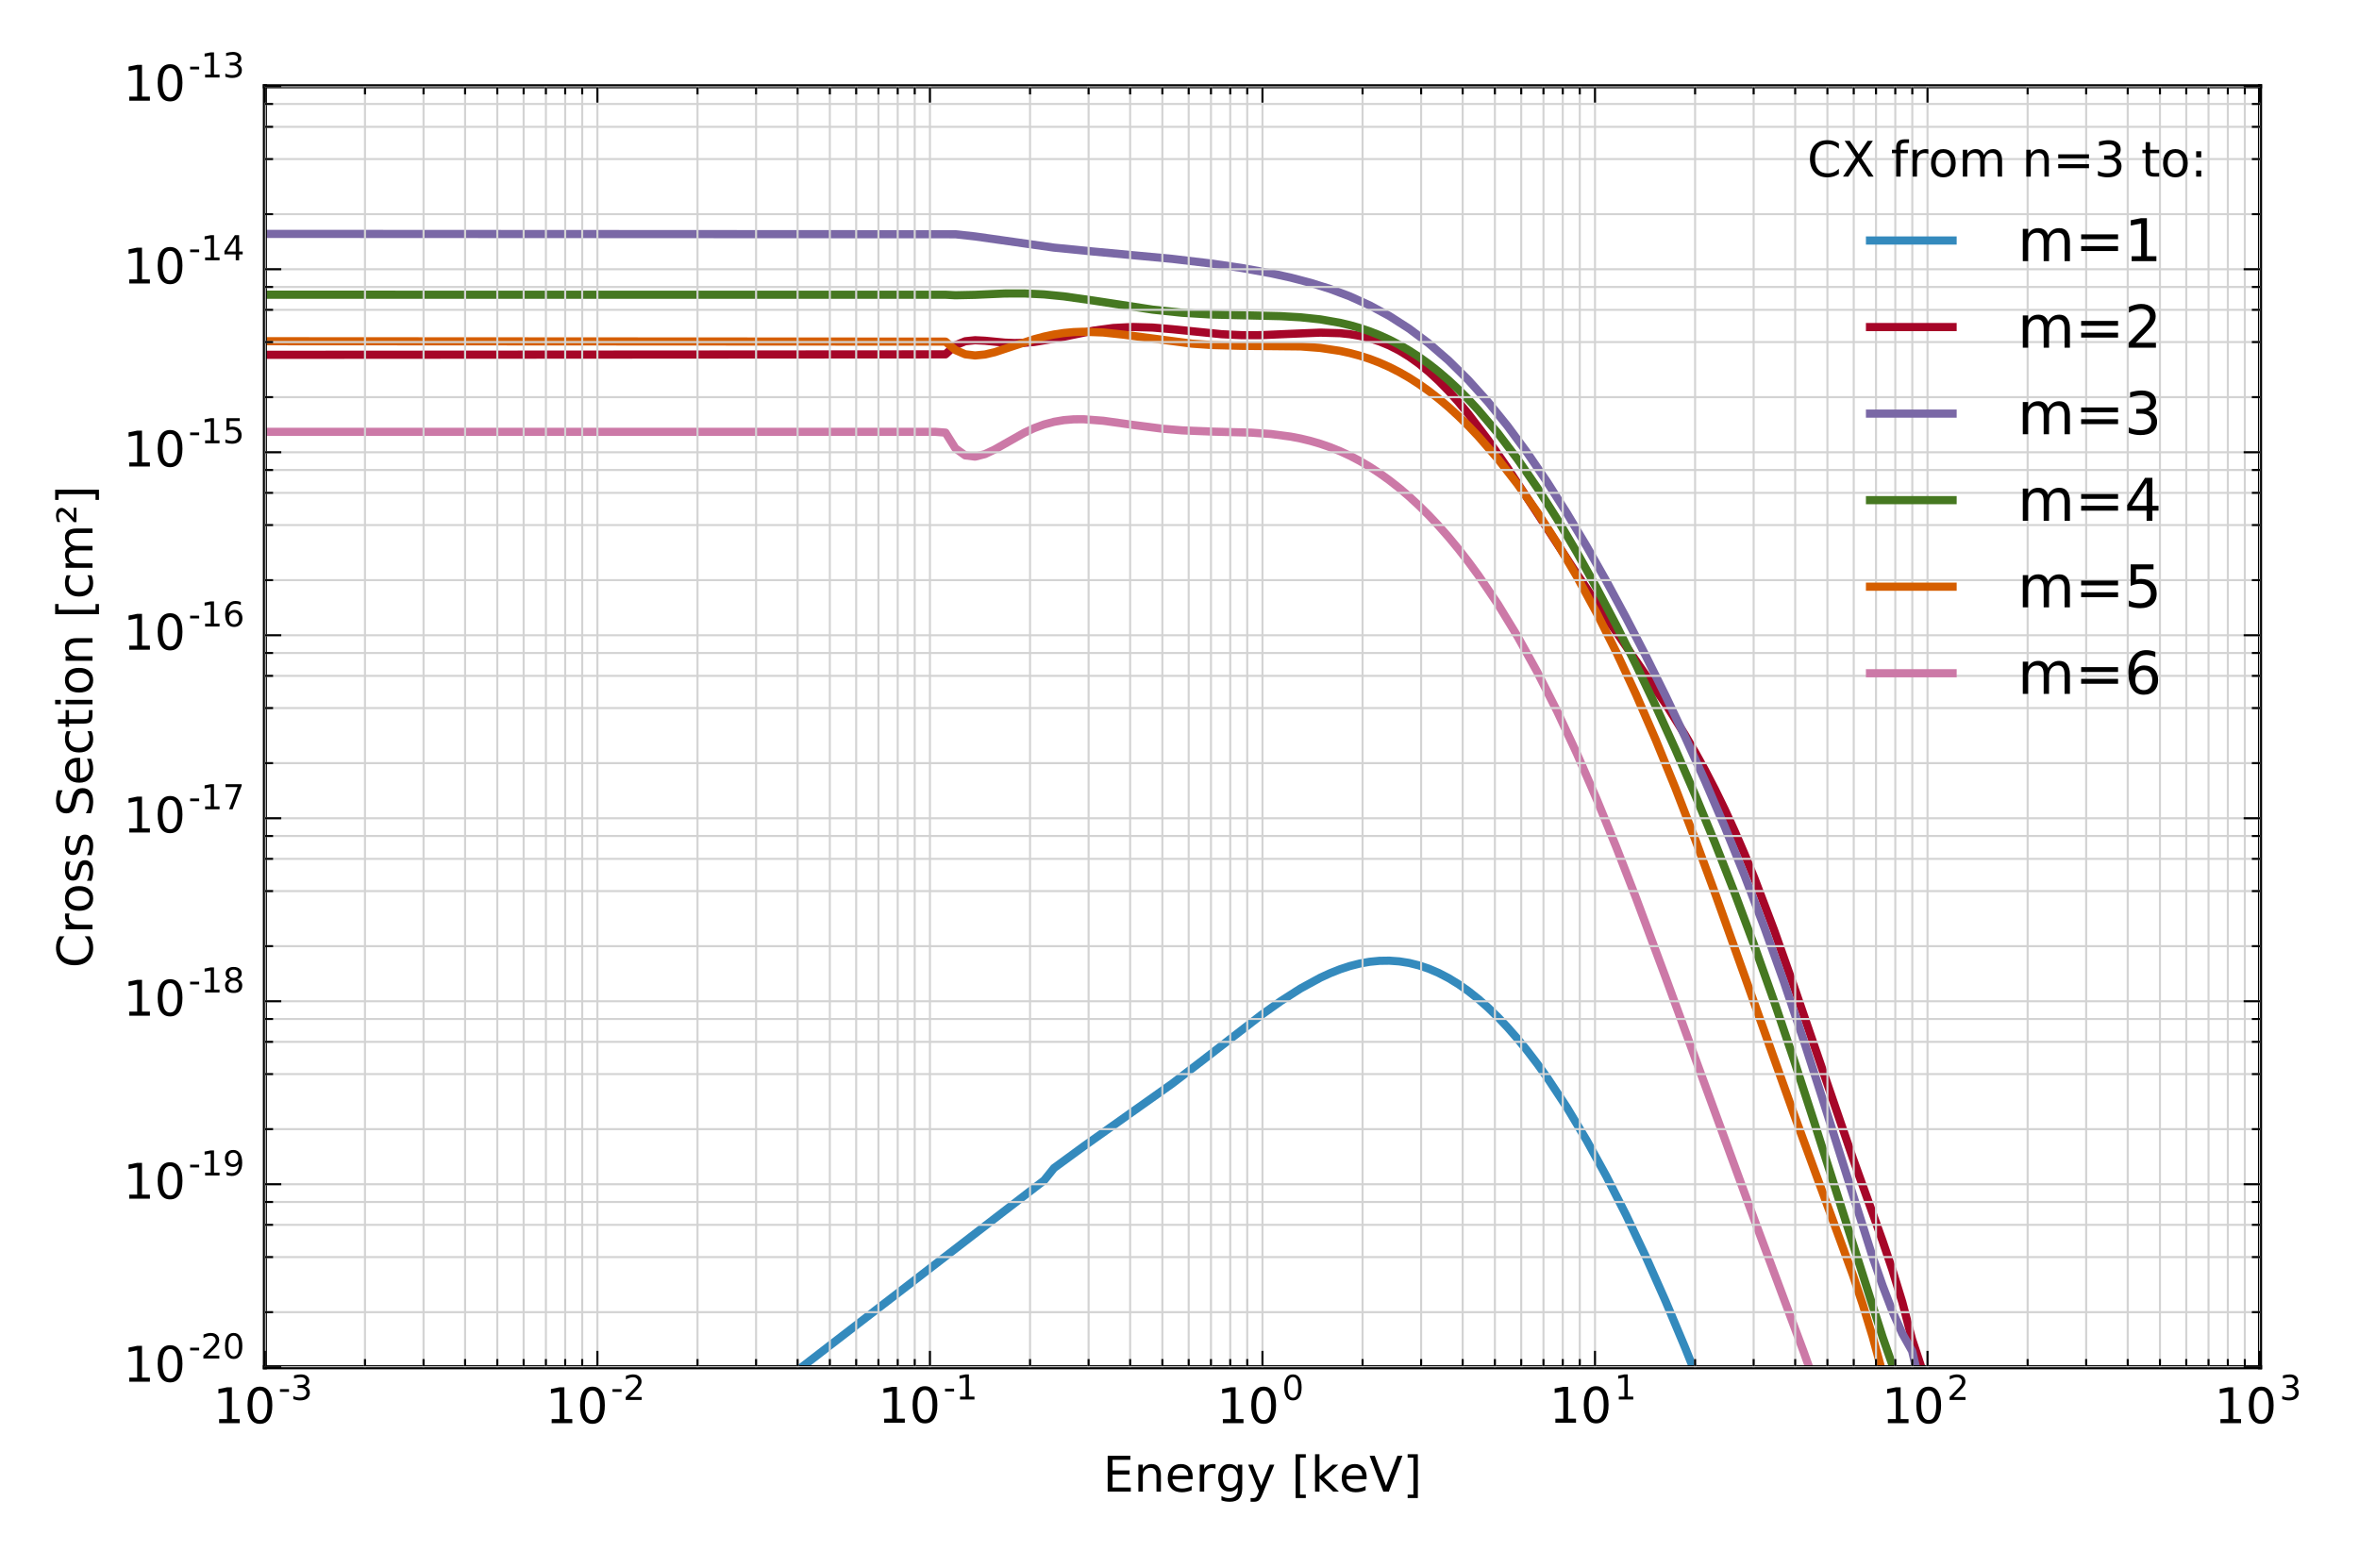 <?xml version="1.0" encoding="utf-8" standalone="no"?>
<!DOCTYPE svg PUBLIC "-//W3C//DTD SVG 1.1//EN"
  "http://www.w3.org/Graphics/SVG/1.1/DTD/svg11.dtd">
<!-- Created with matplotlib (http://matplotlib.org/) -->
<svg height="383pt" version="1.1" viewBox="0 0 576 383" width="576pt" xmlns="http://www.w3.org/2000/svg" xmlns:xlink="http://www.w3.org/1999/xlink">
 <defs>
  <style type="text/css">
*{stroke-linecap:butt;stroke-linejoin:round;stroke-miterlimit:100000;}
  </style>
 </defs>
 <g id="figure_1">
  <g id="patch_1">
   <path d="M 0 383.76 
L 576 383.76 
L 576 0 
L 0 0 
z
" style="fill:#ffffff;"/>
  </g>
  <g id="axes_1">
   <g id="patch_2">
    <path d="M 64.678 333.9 
L 551.837 333.9 
L 551.837 21.06 
L 64.678 21.06 
z
" style="fill:#ffffff;"/>
   </g>
   <g id="line2d_1">
    <path clip-path="url(#p8b81ee0eae)" d="M 129.724 384.76 
L 254.949 288.261 
L 257.358 285.256 
L 264.583 279.968 
L 286.26 264.609 
L 293.485 259.074 
L 307.936 247.894 
L 312.753 244.473 
L 317.57 241.393 
L 322.387 238.769 
L 324.796 237.662 
L 327.204 236.708 
L 329.613 235.92 
L 332.021 235.307 
L 334.43 234.879 
L 336.838 234.644 
L 339.247 234.609 
L 341.655 234.781 
L 344.064 235.164 
L 346.472 235.761 
L 348.881 236.576 
L 351.289 237.61 
L 353.698 238.864 
L 356.106 240.337 
L 358.515 242.029 
L 360.923 243.938 
L 363.332 246.062 
L 365.74 248.399 
L 368.149 250.945 
L 370.557 253.699 
L 372.966 256.656 
L 375.374 259.813 
L 377.783 263.167 
L 382.6 270.454 
L 387.417 278.493 
L 392.234 287.261 
L 397.051 296.74 
L 401.868 306.909 
L 406.685 317.746 
L 411.502 329.222 
L 416.319 341.298 
L 421.136 353.919 
L 428.361 373.703 
L 432.279 384.76 
L 432.279 384.76 
" style="fill:none;stroke:#348abd;stroke-linecap:square;stroke-width:2.0;"/>
   </g>
   <g id="line2d_2">
    <path clip-path="url(#p8b81ee0eae)" d="M 64.678 86.649 
L 230.864 86.54 
L 233.273 84.317 
L 235.681 83.337 
L 238.09 83.088 
L 240.498 83.21 
L 245.315 83.675 
L 247.724 83.775 
L 250.132 83.722 
L 252.541 83.512 
L 257.358 82.723 
L 266.992 80.749 
L 271.809 80.102 
L 276.626 79.855 
L 281.443 79.991 
L 286.26 80.402 
L 298.302 81.622 
L 303.119 81.85 
L 307.936 81.847 
L 315.162 81.527 
L 322.387 81.233 
L 327.204 81.369 
L 329.613 81.617 
L 332.021 82.02 
L 334.43 82.601 
L 336.838 83.382 
L 339.247 84.381 
L 341.655 85.613 
L 344.064 87.089 
L 346.472 88.814 
L 348.881 90.79 
L 351.289 93.013 
L 353.698 95.476 
L 356.106 98.167 
L 358.515 101.069 
L 363.332 107.425 
L 368.149 114.354 
L 375.374 125.357 
L 385.008 140.148 
L 392.234 150.829 
L 406.685 171.885 
L 411.502 179.581 
L 413.91 183.717 
L 416.319 188.093 
L 418.727 192.74 
L 421.136 197.683 
L 423.544 202.942 
L 425.953 208.523 
L 428.361 214.425 
L 433.178 227.126 
L 437.995 240.785 
L 452.446 282.938 
L 459.671 303.05 
L 462.08 310.16 
L 464.488 318.01 
L 466.897 327.15 
L 476.531 356.203 
L 485.964 384.76 
L 485.964 384.76 
" style="fill:none;stroke:#a60628;stroke-linecap:square;stroke-width:2.0;"/>
   </g>
   <g id="line2d_3">
    <path clip-path="url(#p8b81ee0eae)" d="M 64.678 57.118 
L 233.273 57.208 
L 238.09 57.738 
L 257.358 60.475 
L 266.992 61.426 
L 286.26 63.223 
L 295.894 64.372 
L 303.119 65.431 
L 310.345 66.737 
L 315.162 67.797 
L 319.979 69.058 
L 324.796 70.569 
L 329.613 72.387 
L 334.43 74.57 
L 339.247 77.176 
L 344.064 80.26 
L 348.881 83.869 
L 353.698 88.04 
L 358.515 92.8 
L 363.332 98.159 
L 368.149 104.114 
L 372.966 110.649 
L 377.783 117.736 
L 382.6 125.339 
L 387.417 133.418 
L 392.234 141.936 
L 397.051 150.864 
L 401.868 160.186 
L 406.685 169.91 
L 411.502 180.064 
L 416.319 190.703 
L 421.136 201.905 
L 425.953 213.763 
L 430.77 226.371 
L 435.586 239.796 
L 440.403 254.045 
L 445.22 269.014 
L 457.263 307.031 
L 459.671 313.941 
L 462.08 320.236 
L 464.488 325.673 
L 466.897 329.961 
L 469.305 340.209 
L 484.022 384.76 
L 484.022 384.76 
" style="fill:none;stroke:#7a68a6;stroke-linecap:square;stroke-width:2.0;"/>
   </g>
   <g id="line2d_4">
    <path clip-path="url(#p8b81ee0eae)" d="M 64.678 71.969 
L 230.864 71.977 
L 233.273 72.105 
L 238.09 72.003 
L 245.315 71.679 
L 250.132 71.663 
L 254.949 71.898 
L 259.766 72.374 
L 266.992 73.403 
L 281.443 75.619 
L 288.668 76.382 
L 295.894 76.815 
L 305.528 77.04 
L 312.753 77.213 
L 317.57 77.487 
L 322.387 77.996 
L 327.204 78.837 
L 329.613 79.409 
L 332.021 80.098 
L 334.43 80.913 
L 336.838 81.862 
L 339.247 82.954 
L 341.655 84.198 
L 344.064 85.598 
L 346.472 87.16 
L 348.881 88.889 
L 351.289 90.788 
L 353.698 92.859 
L 356.106 95.103 
L 358.515 97.52 
L 360.923 100.111 
L 365.74 105.802 
L 370.557 112.156 
L 375.374 119.141 
L 380.191 126.721 
L 385.008 134.858 
L 389.825 143.518 
L 394.642 152.674 
L 399.459 162.308 
L 404.276 172.418 
L 409.093 183.016 
L 413.91 194.127 
L 418.727 205.791 
L 423.544 218.051 
L 428.361 230.949 
L 433.178 244.511 
L 437.995 258.728 
L 442.812 273.533 
L 459.671 326.494 
L 462.08 333.382 
L 464.488 339.791 
L 466.897 345.57 
L 469.305 356.539 
L 478.627 384.76 
L 478.627 384.76 
" style="fill:none;stroke:#467821;stroke-linecap:square;stroke-width:2.0;"/>
   </g>
   <g id="line2d_5">
    <path clip-path="url(#p8b81ee0eae)" d="M 64.678 83.331 
L 230.864 83.426 
L 233.273 85.486 
L 235.681 86.52 
L 238.09 86.806 
L 240.498 86.574 
L 242.907 86.006 
L 247.724 84.416 
L 252.541 82.838 
L 254.949 82.195 
L 257.358 81.685 
L 259.766 81.321 
L 262.175 81.101 
L 264.583 81.017 
L 269.4 81.199 
L 274.217 81.714 
L 291.077 83.926 
L 295.894 84.262 
L 303.119 84.454 
L 317.57 84.604 
L 322.387 84.975 
L 327.204 85.695 
L 329.613 86.218 
L 332.021 86.865 
L 334.43 87.645 
L 336.838 88.567 
L 339.247 89.637 
L 341.655 90.862 
L 344.064 92.245 
L 346.472 93.79 
L 348.881 95.499 
L 351.289 97.373 
L 353.698 99.412 
L 356.106 101.617 
L 358.515 103.985 
L 360.923 106.517 
L 365.74 112.068 
L 370.557 118.262 
L 375.374 125.1 
L 380.191 132.593 
L 385.008 140.759 
L 389.825 149.624 
L 394.642 159.217 
L 399.459 169.561 
L 404.276 180.658 
L 409.093 192.485 
L 413.91 204.976 
L 418.727 218.019 
L 425.953 238.247 
L 437.995 272.002 
L 452.446 311.42 
L 454.854 318.641 
L 457.263 326.504 
L 459.671 335.316 
L 462.08 345.473 
L 464.488 357.469 
L 466.897 371.923 
L 468.647 384.76 
L 468.647 384.76 
" style="fill:none;stroke:#d55e00;stroke-linecap:square;stroke-width:2.0;"/>
   </g>
   <g id="line2d_6">
    <path clip-path="url(#p8b81ee0eae)" d="M 64.678 105.466 
L 228.456 105.466 
L 230.864 105.649 
L 233.273 109.481 
L 235.681 111.213 
L 238.09 111.512 
L 240.498 110.898 
L 242.907 109.759 
L 250.132 105.667 
L 252.541 104.547 
L 254.949 103.657 
L 257.358 103.011 
L 259.766 102.601 
L 262.175 102.403 
L 264.583 102.387 
L 269.4 102.753 
L 276.626 103.765 
L 283.851 104.701 
L 288.668 105.106 
L 295.894 105.4 
L 305.528 105.653 
L 310.345 105.989 
L 315.162 106.628 
L 317.57 107.094 
L 319.979 107.674 
L 322.387 108.377 
L 324.796 109.211 
L 327.204 110.184 
L 329.613 111.301 
L 332.021 112.567 
L 334.43 113.986 
L 336.838 115.561 
L 339.247 117.295 
L 341.655 119.19 
L 344.064 121.247 
L 346.472 123.471 
L 348.881 125.862 
L 351.289 128.423 
L 353.698 131.157 
L 356.106 134.068 
L 358.515 137.158 
L 360.923 140.432 
L 365.74 147.546 
L 370.557 155.441 
L 375.374 164.142 
L 380.191 173.659 
L 385.008 183.984 
L 389.825 195.078 
L 394.642 206.872 
L 399.459 219.261 
L 406.685 238.654 
L 428.361 297.883 
L 440.403 330.131 
L 445.22 343.663 
L 450.037 358.174 
L 452.446 365.944 
L 454.854 374.126 
L 457.791 384.76 
L 457.791 384.76 
" style="fill:none;stroke:#cc79a7;stroke-linecap:square;stroke-width:2.0;"/>
   </g>
   <g id="patch_3">
    <path d="M 64.678 333.9 
L 551.837 333.9 
" style="fill:none;stroke:#000000;stroke-linecap:square;stroke-linejoin:miter;"/>
   </g>
   <g id="patch_4">
    <path d="M 64.678 21.06 
L 551.837 21.06 
" style="fill:none;stroke:#000000;stroke-linecap:square;stroke-linejoin:miter;"/>
   </g>
   <g id="patch_5">
    <path d="M 551.837 333.9 
L 551.837 21.06 
" style="fill:none;stroke:#000000;stroke-linecap:square;stroke-linejoin:miter;"/>
   </g>
   <g id="patch_6">
    <path d="M 64.678 333.9 
L 64.678 21.06 
" style="fill:none;stroke:#000000;stroke-linecap:square;stroke-linejoin:miter;"/>
   </g>
   <g id="matplotlib.axis_1">
    <g id="xtick_1">
     <g id="line2d_7">
      <path clip-path="url(#p8b81ee0eae)" d="M 64.678 333.9 
L 64.678 21.06 
" style="fill:none;stroke:#d3d3d3;stroke-linecap:square;stroke-width:0.5;"/>
     </g>
     <g id="line2d_8">
      <defs>
       <path d="M 0 0 
L 0 -4 
" id="m2ca6245c6d" style="stroke:#000000;stroke-width:0.5;"/>
      </defs>
      <g>
       <use style="stroke:#000000;stroke-width:0.5;" x="64.678" xlink:href="#m2ca6245c6d" y="333.9"/>
      </g>
     </g>
     <g id="line2d_9">
      <defs>
       <path d="M 0 0 
L 0 4 
" id="me4bc999796" style="stroke:#000000;stroke-width:0.5;"/>
      </defs>
      <g>
       <use style="stroke:#000000;stroke-width:0.5;" x="64.678" xlink:href="#me4bc999796" y="21.06"/>
      </g>
     </g>
     <g id="text_1">
      <!-- $\mathdefault{10^{-3}}$ -->
      <defs>
       <path d="M 4.891 31.391 
L 31.203 31.391 
L 31.203 23.391 
L 4.891 23.391 
z
" id="BitstreamVeraSans-Roman-2d"/>
       <path d="M 12.406 8.297 
L 28.516 8.297 
L 28.516 63.922 
L 10.984 60.406 
L 10.984 69.391 
L 28.422 72.906 
L 38.281 72.906 
L 38.281 8.297 
L 54.391 8.297 
L 54.391 0 
L 12.406 0 
z
" id="BitstreamVeraSans-Roman-31"/>
       <path d="M 40.578 39.312 
Q 47.656 37.797 51.625 33 
Q 55.609 28.219 55.609 21.188 
Q 55.609 10.406 48.188 4.484 
Q 40.766 -1.422 27.094 -1.422 
Q 22.516 -1.422 17.656 -0.516 
Q 12.797 0.391 7.625 2.203 
L 7.625 11.719 
Q 11.719 9.328 16.594 8.109 
Q 21.484 6.891 26.812 6.891 
Q 36.078 6.891 40.938 10.547 
Q 45.797 14.203 45.797 21.188 
Q 45.797 27.641 41.281 31.266 
Q 36.766 34.906 28.719 34.906 
L 20.219 34.906 
L 20.219 43.016 
L 29.109 43.016 
Q 36.375 43.016 40.234 45.922 
Q 44.094 48.828 44.094 54.297 
Q 44.094 59.906 40.109 62.906 
Q 36.141 65.922 28.719 65.922 
Q 24.656 65.922 20.016 65.031 
Q 15.375 64.156 9.812 62.312 
L 9.812 71.094 
Q 15.438 72.656 20.344 73.438 
Q 25.25 74.219 29.594 74.219 
Q 40.828 74.219 47.359 69.109 
Q 53.906 64.016 53.906 55.328 
Q 53.906 49.266 50.438 45.094 
Q 46.969 40.922 40.578 39.312 
" id="BitstreamVeraSans-Roman-33"/>
       <path d="M 31.781 66.406 
Q 24.172 66.406 20.328 58.906 
Q 16.5 51.422 16.5 36.375 
Q 16.5 21.391 20.328 13.891 
Q 24.172 6.391 31.781 6.391 
Q 39.453 6.391 43.281 13.891 
Q 47.125 21.391 47.125 36.375 
Q 47.125 51.422 43.281 58.906 
Q 39.453 66.406 31.781 66.406 
M 31.781 74.219 
Q 44.047 74.219 50.516 64.516 
Q 56.984 54.828 56.984 36.375 
Q 56.984 17.969 50.516 8.266 
Q 44.047 -1.422 31.781 -1.422 
Q 19.531 -1.422 13.062 8.266 
Q 6.594 17.969 6.594 36.375 
Q 6.594 54.828 13.062 64.516 
Q 19.531 74.219 31.781 74.219 
" id="BitstreamVeraSans-Roman-30"/>
      </defs>
      <g transform="translate(52.018 347.644)scale(0.12 -0.12)">
       <use transform="translate(0.0 0.797)" xlink:href="#BitstreamVeraSans-Roman-31"/>
       <use transform="translate(63.623 0.797)" xlink:href="#BitstreamVeraSans-Roman-30"/>
       <use transform="translate(132.759 48.047)scale(0.7)" xlink:href="#BitstreamVeraSans-Roman-2d"/>
       <use transform="translate(158.017 48.047)scale(0.7)" xlink:href="#BitstreamVeraSans-Roman-33"/>
      </g>
     </g>
    </g>
    <g id="xtick_2">
     <g id="line2d_10">
      <path clip-path="url(#p8b81ee0eae)" d="M 145.871 333.9 
L 145.871 21.06 
" style="fill:none;stroke:#d3d3d3;stroke-linecap:square;stroke-width:0.5;"/>
     </g>
     <g id="line2d_11">
      <g>
       <use style="stroke:#000000;stroke-width:0.5;" x="145.871" xlink:href="#m2ca6245c6d" y="333.9"/>
      </g>
     </g>
     <g id="line2d_12">
      <g>
       <use style="stroke:#000000;stroke-width:0.5;" x="145.871" xlink:href="#me4bc999796" y="21.06"/>
      </g>
     </g>
     <g id="text_2">
      <!-- $\mathdefault{10^{-2}}$ -->
      <defs>
       <path d="M 19.188 8.297 
L 53.609 8.297 
L 53.609 0 
L 7.328 0 
L 7.328 8.297 
Q 12.938 14.109 22.625 23.891 
Q 32.328 33.688 34.812 36.531 
Q 39.547 41.844 41.422 45.531 
Q 43.312 49.219 43.312 52.781 
Q 43.312 58.594 39.234 62.25 
Q 35.156 65.922 28.609 65.922 
Q 23.969 65.922 18.812 64.312 
Q 13.672 62.703 7.812 59.422 
L 7.812 69.391 
Q 13.766 71.781 18.938 73 
Q 24.125 74.219 28.422 74.219 
Q 39.75 74.219 46.484 68.547 
Q 53.219 62.891 53.219 53.422 
Q 53.219 48.922 51.531 44.891 
Q 49.859 40.875 45.406 35.406 
Q 44.188 33.984 37.641 27.219 
Q 31.109 20.453 19.188 8.297 
" id="BitstreamVeraSans-Roman-32"/>
      </defs>
      <g transform="translate(133.211 347.644)scale(0.12 -0.12)">
       <use transform="translate(0.0 0.797)" xlink:href="#BitstreamVeraSans-Roman-31"/>
       <use transform="translate(63.623 0.797)" xlink:href="#BitstreamVeraSans-Roman-30"/>
       <use transform="translate(132.759 48.047)scale(0.7)" xlink:href="#BitstreamVeraSans-Roman-2d"/>
       <use transform="translate(158.017 48.047)scale(0.7)" xlink:href="#BitstreamVeraSans-Roman-32"/>
      </g>
     </g>
    </g>
    <g id="xtick_3">
     <g id="line2d_13">
      <path clip-path="url(#p8b81ee0eae)" d="M 227.064 333.9 
L 227.064 21.06 
" style="fill:none;stroke:#d3d3d3;stroke-linecap:square;stroke-width:0.5;"/>
     </g>
     <g id="line2d_14">
      <g>
       <use style="stroke:#000000;stroke-width:0.5;" x="227.064" xlink:href="#m2ca6245c6d" y="333.9"/>
      </g>
     </g>
     <g id="line2d_15">
      <g>
       <use style="stroke:#000000;stroke-width:0.5;" x="227.064" xlink:href="#me4bc999796" y="21.06"/>
      </g>
     </g>
     <g id="text_3">
      <!-- $\mathdefault{10^{-1}}$ -->
      <g transform="translate(214.404 347.524)scale(0.12 -0.12)">
       <use transform="translate(0.0 0.716)" xlink:href="#BitstreamVeraSans-Roman-31"/>
       <use transform="translate(63.623 0.716)" xlink:href="#BitstreamVeraSans-Roman-30"/>
       <use transform="translate(132.759 47.966)scale(0.7)" xlink:href="#BitstreamVeraSans-Roman-2d"/>
       <use transform="translate(158.017 47.966)scale(0.7)" xlink:href="#BitstreamVeraSans-Roman-31"/>
      </g>
     </g>
    </g>
    <g id="xtick_4">
     <g id="line2d_16">
      <path clip-path="url(#p8b81ee0eae)" d="M 308.258 333.9 
L 308.258 21.06 
" style="fill:none;stroke:#d3d3d3;stroke-linecap:square;stroke-width:0.5;"/>
     </g>
     <g id="line2d_17">
      <g>
       <use style="stroke:#000000;stroke-width:0.5;" x="308.258" xlink:href="#m2ca6245c6d" y="333.9"/>
      </g>
     </g>
     <g id="line2d_18">
      <g>
       <use style="stroke:#000000;stroke-width:0.5;" x="308.258" xlink:href="#me4bc999796" y="21.06"/>
      </g>
     </g>
     <g id="text_4">
      <!-- $\mathdefault{10^{0}}$ -->
      <g transform="translate(297.098 347.644)scale(0.12 -0.12)">
       <use transform="translate(0.0 0.797)" xlink:href="#BitstreamVeraSans-Roman-31"/>
       <use transform="translate(63.623 0.797)" xlink:href="#BitstreamVeraSans-Roman-30"/>
       <use transform="translate(132.759 48.047)scale(0.7)" xlink:href="#BitstreamVeraSans-Roman-30"/>
      </g>
     </g>
    </g>
    <g id="xtick_5">
     <g id="line2d_19">
      <path clip-path="url(#p8b81ee0eae)" d="M 389.451 333.9 
L 389.451 21.06 
" style="fill:none;stroke:#d3d3d3;stroke-linecap:square;stroke-width:0.5;"/>
     </g>
     <g id="line2d_20">
      <g>
       <use style="stroke:#000000;stroke-width:0.5;" x="389.451" xlink:href="#m2ca6245c6d" y="333.9"/>
      </g>
     </g>
     <g id="line2d_21">
      <g>
       <use style="stroke:#000000;stroke-width:0.5;" x="389.451" xlink:href="#me4bc999796" y="21.06"/>
      </g>
     </g>
     <g id="text_5">
      <!-- $\mathdefault{10^{1}}$ -->
      <g transform="translate(378.291 347.524)scale(0.12 -0.12)">
       <use transform="translate(0.0 0.716)" xlink:href="#BitstreamVeraSans-Roman-31"/>
       <use transform="translate(63.623 0.716)" xlink:href="#BitstreamVeraSans-Roman-30"/>
       <use transform="translate(132.759 47.966)scale(0.7)" xlink:href="#BitstreamVeraSans-Roman-31"/>
      </g>
     </g>
    </g>
    <g id="xtick_6">
     <g id="line2d_22">
      <path clip-path="url(#p8b81ee0eae)" d="M 470.644 333.9 
L 470.644 21.06 
" style="fill:none;stroke:#d3d3d3;stroke-linecap:square;stroke-width:0.5;"/>
     </g>
     <g id="line2d_23">
      <g>
       <use style="stroke:#000000;stroke-width:0.5;" x="470.644" xlink:href="#m2ca6245c6d" y="333.9"/>
      </g>
     </g>
     <g id="line2d_24">
      <g>
       <use style="stroke:#000000;stroke-width:0.5;" x="470.644" xlink:href="#me4bc999796" y="21.06"/>
      </g>
     </g>
     <g id="text_6">
      <!-- $\mathdefault{10^{2}}$ -->
      <g transform="translate(459.484 347.644)scale(0.12 -0.12)">
       <use transform="translate(0.0 0.797)" xlink:href="#BitstreamVeraSans-Roman-31"/>
       <use transform="translate(63.623 0.797)" xlink:href="#BitstreamVeraSans-Roman-30"/>
       <use transform="translate(132.759 48.047)scale(0.7)" xlink:href="#BitstreamVeraSans-Roman-32"/>
      </g>
     </g>
    </g>
    <g id="xtick_7">
     <g id="line2d_25">
      <path clip-path="url(#p8b81ee0eae)" d="M 551.837 333.9 
L 551.837 21.06 
" style="fill:none;stroke:#d3d3d3;stroke-linecap:square;stroke-width:0.5;"/>
     </g>
     <g id="line2d_26">
      <g>
       <use style="stroke:#000000;stroke-width:0.5;" x="551.837" xlink:href="#m2ca6245c6d" y="333.9"/>
      </g>
     </g>
     <g id="line2d_27">
      <g>
       <use style="stroke:#000000;stroke-width:0.5;" x="551.837" xlink:href="#me4bc999796" y="21.06"/>
      </g>
     </g>
     <g id="text_7">
      <!-- $\mathdefault{10^{3}}$ -->
      <g transform="translate(540.677 347.644)scale(0.12 -0.12)">
       <use transform="translate(0.0 0.797)" xlink:href="#BitstreamVeraSans-Roman-31"/>
       <use transform="translate(63.623 0.797)" xlink:href="#BitstreamVeraSans-Roman-30"/>
       <use transform="translate(132.759 48.047)scale(0.7)" xlink:href="#BitstreamVeraSans-Roman-33"/>
      </g>
     </g>
    </g>
    <g id="xtick_8">
     <g id="line2d_28">
      <path clip-path="url(#p8b81ee0eae)" d="M 89.119 333.9 
L 89.119 21.06 
" style="fill:none;stroke:#d3d3d3;stroke-linecap:square;stroke-width:0.5;"/>
     </g>
     <g id="line2d_29">
      <defs>
       <path d="M 0 0 
L 0 -2 
" id="m13dd4243ae" style="stroke:#000000;stroke-width:0.5;"/>
      </defs>
      <g>
       <use style="stroke:#000000;stroke-width:0.5;" x="89.119" xlink:href="#m13dd4243ae" y="333.9"/>
      </g>
     </g>
     <g id="line2d_30">
      <defs>
       <path d="M 0 0 
L 0 2 
" id="m03e76d566b" style="stroke:#000000;stroke-width:0.5;"/>
      </defs>
      <g>
       <use style="stroke:#000000;stroke-width:0.5;" x="89.119" xlink:href="#m03e76d566b" y="21.06"/>
      </g>
     </g>
    </g>
    <g id="xtick_9">
     <g id="line2d_31">
      <path clip-path="url(#p8b81ee0eae)" d="M 103.417 333.9 
L 103.417 21.06 
" style="fill:none;stroke:#d3d3d3;stroke-linecap:square;stroke-width:0.5;"/>
     </g>
     <g id="line2d_32">
      <g>
       <use style="stroke:#000000;stroke-width:0.5;" x="103.417" xlink:href="#m13dd4243ae" y="333.9"/>
      </g>
     </g>
     <g id="line2d_33">
      <g>
       <use style="stroke:#000000;stroke-width:0.5;" x="103.417" xlink:href="#m03e76d566b" y="21.06"/>
      </g>
     </g>
    </g>
    <g id="xtick_10">
     <g id="line2d_34">
      <path clip-path="url(#p8b81ee0eae)" d="M 113.561 333.9 
L 113.561 21.06 
" style="fill:none;stroke:#d3d3d3;stroke-linecap:square;stroke-width:0.5;"/>
     </g>
     <g id="line2d_35">
      <g>
       <use style="stroke:#000000;stroke-width:0.5;" x="113.561" xlink:href="#m13dd4243ae" y="333.9"/>
      </g>
     </g>
     <g id="line2d_36">
      <g>
       <use style="stroke:#000000;stroke-width:0.5;" x="113.561" xlink:href="#m03e76d566b" y="21.06"/>
      </g>
     </g>
    </g>
    <g id="xtick_11">
     <g id="line2d_37">
      <path clip-path="url(#p8b81ee0eae)" d="M 121.429 333.9 
L 121.429 21.06 
" style="fill:none;stroke:#d3d3d3;stroke-linecap:square;stroke-width:0.5;"/>
     </g>
     <g id="line2d_38">
      <g>
       <use style="stroke:#000000;stroke-width:0.5;" x="121.429" xlink:href="#m13dd4243ae" y="333.9"/>
      </g>
     </g>
     <g id="line2d_39">
      <g>
       <use style="stroke:#000000;stroke-width:0.5;" x="121.429" xlink:href="#m03e76d566b" y="21.06"/>
      </g>
     </g>
    </g>
    <g id="xtick_12">
     <g id="line2d_40">
      <path clip-path="url(#p8b81ee0eae)" d="M 127.858 333.9 
L 127.858 21.06 
" style="fill:none;stroke:#d3d3d3;stroke-linecap:square;stroke-width:0.5;"/>
     </g>
     <g id="line2d_41">
      <g>
       <use style="stroke:#000000;stroke-width:0.5;" x="127.858" xlink:href="#m13dd4243ae" y="333.9"/>
      </g>
     </g>
     <g id="line2d_42">
      <g>
       <use style="stroke:#000000;stroke-width:0.5;" x="127.858" xlink:href="#m03e76d566b" y="21.06"/>
      </g>
     </g>
    </g>
    <g id="xtick_13">
     <g id="line2d_43">
      <path clip-path="url(#p8b81ee0eae)" d="M 133.294 333.9 
L 133.294 21.06 
" style="fill:none;stroke:#d3d3d3;stroke-linecap:square;stroke-width:0.5;"/>
     </g>
     <g id="line2d_44">
      <g>
       <use style="stroke:#000000;stroke-width:0.5;" x="133.294" xlink:href="#m13dd4243ae" y="333.9"/>
      </g>
     </g>
     <g id="line2d_45">
      <g>
       <use style="stroke:#000000;stroke-width:0.5;" x="133.294" xlink:href="#m03e76d566b" y="21.06"/>
      </g>
     </g>
    </g>
    <g id="xtick_14">
     <g id="line2d_46">
      <path clip-path="url(#p8b81ee0eae)" d="M 138.003 333.9 
L 138.003 21.06 
" style="fill:none;stroke:#d3d3d3;stroke-linecap:square;stroke-width:0.5;"/>
     </g>
     <g id="line2d_47">
      <g>
       <use style="stroke:#000000;stroke-width:0.5;" x="138.003" xlink:href="#m13dd4243ae" y="333.9"/>
      </g>
     </g>
     <g id="line2d_48">
      <g>
       <use style="stroke:#000000;stroke-width:0.5;" x="138.003" xlink:href="#m03e76d566b" y="21.06"/>
      </g>
     </g>
    </g>
    <g id="xtick_15">
     <g id="line2d_49">
      <path clip-path="url(#p8b81ee0eae)" d="M 142.156 333.9 
L 142.156 21.06 
" style="fill:none;stroke:#d3d3d3;stroke-linecap:square;stroke-width:0.5;"/>
     </g>
     <g id="line2d_50">
      <g>
       <use style="stroke:#000000;stroke-width:0.5;" x="142.156" xlink:href="#m13dd4243ae" y="333.9"/>
      </g>
     </g>
     <g id="line2d_51">
      <g>
       <use style="stroke:#000000;stroke-width:0.5;" x="142.156" xlink:href="#m03e76d566b" y="21.06"/>
      </g>
     </g>
    </g>
    <g id="xtick_16">
     <g id="line2d_52">
      <path clip-path="url(#p8b81ee0eae)" d="M 170.313 333.9 
L 170.313 21.06 
" style="fill:none;stroke:#d3d3d3;stroke-linecap:square;stroke-width:0.5;"/>
     </g>
     <g id="line2d_53">
      <g>
       <use style="stroke:#000000;stroke-width:0.5;" x="170.313" xlink:href="#m13dd4243ae" y="333.9"/>
      </g>
     </g>
     <g id="line2d_54">
      <g>
       <use style="stroke:#000000;stroke-width:0.5;" x="170.313" xlink:href="#m03e76d566b" y="21.06"/>
      </g>
     </g>
    </g>
    <g id="xtick_17">
     <g id="line2d_55">
      <path clip-path="url(#p8b81ee0eae)" d="M 184.61 333.9 
L 184.61 21.06 
" style="fill:none;stroke:#d3d3d3;stroke-linecap:square;stroke-width:0.5;"/>
     </g>
     <g id="line2d_56">
      <g>
       <use style="stroke:#000000;stroke-width:0.5;" x="184.61" xlink:href="#m13dd4243ae" y="333.9"/>
      </g>
     </g>
     <g id="line2d_57">
      <g>
       <use style="stroke:#000000;stroke-width:0.5;" x="184.61" xlink:href="#m03e76d566b" y="21.06"/>
      </g>
     </g>
    </g>
    <g id="xtick_18">
     <g id="line2d_58">
      <path clip-path="url(#p8b81ee0eae)" d="M 194.754 333.9 
L 194.754 21.06 
" style="fill:none;stroke:#d3d3d3;stroke-linecap:square;stroke-width:0.5;"/>
     </g>
     <g id="line2d_59">
      <g>
       <use style="stroke:#000000;stroke-width:0.5;" x="194.754" xlink:href="#m13dd4243ae" y="333.9"/>
      </g>
     </g>
     <g id="line2d_60">
      <g>
       <use style="stroke:#000000;stroke-width:0.5;" x="194.754" xlink:href="#m03e76d566b" y="21.06"/>
      </g>
     </g>
    </g>
    <g id="xtick_19">
     <g id="line2d_61">
      <path clip-path="url(#p8b81ee0eae)" d="M 202.623 333.9 
L 202.623 21.06 
" style="fill:none;stroke:#d3d3d3;stroke-linecap:square;stroke-width:0.5;"/>
     </g>
     <g id="line2d_62">
      <g>
       <use style="stroke:#000000;stroke-width:0.5;" x="202.623" xlink:href="#m13dd4243ae" y="333.9"/>
      </g>
     </g>
     <g id="line2d_63">
      <g>
       <use style="stroke:#000000;stroke-width:0.5;" x="202.623" xlink:href="#m03e76d566b" y="21.06"/>
      </g>
     </g>
    </g>
    <g id="xtick_20">
     <g id="line2d_64">
      <path clip-path="url(#p8b81ee0eae)" d="M 209.052 333.9 
L 209.052 21.06 
" style="fill:none;stroke:#d3d3d3;stroke-linecap:square;stroke-width:0.5;"/>
     </g>
     <g id="line2d_65">
      <g>
       <use style="stroke:#000000;stroke-width:0.5;" x="209.052" xlink:href="#m13dd4243ae" y="333.9"/>
      </g>
     </g>
     <g id="line2d_66">
      <g>
       <use style="stroke:#000000;stroke-width:0.5;" x="209.052" xlink:href="#m03e76d566b" y="21.06"/>
      </g>
     </g>
    </g>
    <g id="xtick_21">
     <g id="line2d_67">
      <path clip-path="url(#p8b81ee0eae)" d="M 214.487 333.9 
L 214.487 21.06 
" style="fill:none;stroke:#d3d3d3;stroke-linecap:square;stroke-width:0.5;"/>
     </g>
     <g id="line2d_68">
      <g>
       <use style="stroke:#000000;stroke-width:0.5;" x="214.487" xlink:href="#m13dd4243ae" y="333.9"/>
      </g>
     </g>
     <g id="line2d_69">
      <g>
       <use style="stroke:#000000;stroke-width:0.5;" x="214.487" xlink:href="#m03e76d566b" y="21.06"/>
      </g>
     </g>
    </g>
    <g id="xtick_22">
     <g id="line2d_70">
      <path clip-path="url(#p8b81ee0eae)" d="M 219.196 333.9 
L 219.196 21.06 
" style="fill:none;stroke:#d3d3d3;stroke-linecap:square;stroke-width:0.5;"/>
     </g>
     <g id="line2d_71">
      <g>
       <use style="stroke:#000000;stroke-width:0.5;" x="219.196" xlink:href="#m13dd4243ae" y="333.9"/>
      </g>
     </g>
     <g id="line2d_72">
      <g>
       <use style="stroke:#000000;stroke-width:0.5;" x="219.196" xlink:href="#m03e76d566b" y="21.06"/>
      </g>
     </g>
    </g>
    <g id="xtick_23">
     <g id="line2d_73">
      <path clip-path="url(#p8b81ee0eae)" d="M 223.349 333.9 
L 223.349 21.06 
" style="fill:none;stroke:#d3d3d3;stroke-linecap:square;stroke-width:0.5;"/>
     </g>
     <g id="line2d_74">
      <g>
       <use style="stroke:#000000;stroke-width:0.5;" x="223.349" xlink:href="#m13dd4243ae" y="333.9"/>
      </g>
     </g>
     <g id="line2d_75">
      <g>
       <use style="stroke:#000000;stroke-width:0.5;" x="223.349" xlink:href="#m03e76d566b" y="21.06"/>
      </g>
     </g>
    </g>
    <g id="xtick_24">
     <g id="line2d_76">
      <path clip-path="url(#p8b81ee0eae)" d="M 251.506 333.9 
L 251.506 21.06 
" style="fill:none;stroke:#d3d3d3;stroke-linecap:square;stroke-width:0.5;"/>
     </g>
     <g id="line2d_77">
      <g>
       <use style="stroke:#000000;stroke-width:0.5;" x="251.506" xlink:href="#m13dd4243ae" y="333.9"/>
      </g>
     </g>
     <g id="line2d_78">
      <g>
       <use style="stroke:#000000;stroke-width:0.5;" x="251.506" xlink:href="#m03e76d566b" y="21.06"/>
      </g>
     </g>
    </g>
    <g id="xtick_25">
     <g id="line2d_79">
      <path clip-path="url(#p8b81ee0eae)" d="M 265.803 333.9 
L 265.803 21.06 
" style="fill:none;stroke:#d3d3d3;stroke-linecap:square;stroke-width:0.5;"/>
     </g>
     <g id="line2d_80">
      <g>
       <use style="stroke:#000000;stroke-width:0.5;" x="265.803" xlink:href="#m13dd4243ae" y="333.9"/>
      </g>
     </g>
     <g id="line2d_81">
      <g>
       <use style="stroke:#000000;stroke-width:0.5;" x="265.803" xlink:href="#m03e76d566b" y="21.06"/>
      </g>
     </g>
    </g>
    <g id="xtick_26">
     <g id="line2d_82">
      <path clip-path="url(#p8b81ee0eae)" d="M 275.948 333.9 
L 275.948 21.06 
" style="fill:none;stroke:#d3d3d3;stroke-linecap:square;stroke-width:0.5;"/>
     </g>
     <g id="line2d_83">
      <g>
       <use style="stroke:#000000;stroke-width:0.5;" x="275.948" xlink:href="#m13dd4243ae" y="333.9"/>
      </g>
     </g>
     <g id="line2d_84">
      <g>
       <use style="stroke:#000000;stroke-width:0.5;" x="275.948" xlink:href="#m03e76d566b" y="21.06"/>
      </g>
     </g>
    </g>
    <g id="xtick_27">
     <g id="line2d_85">
      <path clip-path="url(#p8b81ee0eae)" d="M 283.816 333.9 
L 283.816 21.06 
" style="fill:none;stroke:#d3d3d3;stroke-linecap:square;stroke-width:0.5;"/>
     </g>
     <g id="line2d_86">
      <g>
       <use style="stroke:#000000;stroke-width:0.5;" x="283.816" xlink:href="#m13dd4243ae" y="333.9"/>
      </g>
     </g>
     <g id="line2d_87">
      <g>
       <use style="stroke:#000000;stroke-width:0.5;" x="283.816" xlink:href="#m03e76d566b" y="21.06"/>
      </g>
     </g>
    </g>
    <g id="xtick_28">
     <g id="line2d_88">
      <path clip-path="url(#p8b81ee0eae)" d="M 290.245 333.9 
L 290.245 21.06 
" style="fill:none;stroke:#d3d3d3;stroke-linecap:square;stroke-width:0.5;"/>
     </g>
     <g id="line2d_89">
      <g>
       <use style="stroke:#000000;stroke-width:0.5;" x="290.245" xlink:href="#m13dd4243ae" y="333.9"/>
      </g>
     </g>
     <g id="line2d_90">
      <g>
       <use style="stroke:#000000;stroke-width:0.5;" x="290.245" xlink:href="#m03e76d566b" y="21.06"/>
      </g>
     </g>
    </g>
    <g id="xtick_29">
     <g id="line2d_91">
      <path clip-path="url(#p8b81ee0eae)" d="M 295.681 333.9 
L 295.681 21.06 
" style="fill:none;stroke:#d3d3d3;stroke-linecap:square;stroke-width:0.5;"/>
     </g>
     <g id="line2d_92">
      <g>
       <use style="stroke:#000000;stroke-width:0.5;" x="295.681" xlink:href="#m13dd4243ae" y="333.9"/>
      </g>
     </g>
     <g id="line2d_93">
      <g>
       <use style="stroke:#000000;stroke-width:0.5;" x="295.681" xlink:href="#m03e76d566b" y="21.06"/>
      </g>
     </g>
    </g>
    <g id="xtick_30">
     <g id="line2d_94">
      <path clip-path="url(#p8b81ee0eae)" d="M 300.389 333.9 
L 300.389 21.06 
" style="fill:none;stroke:#d3d3d3;stroke-linecap:square;stroke-width:0.5;"/>
     </g>
     <g id="line2d_95">
      <g>
       <use style="stroke:#000000;stroke-width:0.5;" x="300.389" xlink:href="#m13dd4243ae" y="333.9"/>
      </g>
     </g>
     <g id="line2d_96">
      <g>
       <use style="stroke:#000000;stroke-width:0.5;" x="300.389" xlink:href="#m03e76d566b" y="21.06"/>
      </g>
     </g>
    </g>
    <g id="xtick_31">
     <g id="line2d_97">
      <path clip-path="url(#p8b81ee0eae)" d="M 304.542 333.9 
L 304.542 21.06 
" style="fill:none;stroke:#d3d3d3;stroke-linecap:square;stroke-width:0.5;"/>
     </g>
     <g id="line2d_98">
      <g>
       <use style="stroke:#000000;stroke-width:0.5;" x="304.542" xlink:href="#m13dd4243ae" y="333.9"/>
      </g>
     </g>
     <g id="line2d_99">
      <g>
       <use style="stroke:#000000;stroke-width:0.5;" x="304.542" xlink:href="#m03e76d566b" y="21.06"/>
      </g>
     </g>
    </g>
    <g id="xtick_32">
     <g id="line2d_100">
      <path clip-path="url(#p8b81ee0eae)" d="M 332.699 333.9 
L 332.699 21.06 
" style="fill:none;stroke:#d3d3d3;stroke-linecap:square;stroke-width:0.5;"/>
     </g>
     <g id="line2d_101">
      <g>
       <use style="stroke:#000000;stroke-width:0.5;" x="332.699" xlink:href="#m13dd4243ae" y="333.9"/>
      </g>
     </g>
     <g id="line2d_102">
      <g>
       <use style="stroke:#000000;stroke-width:0.5;" x="332.699" xlink:href="#m03e76d566b" y="21.06"/>
      </g>
     </g>
    </g>
    <g id="xtick_33">
     <g id="line2d_103">
      <path clip-path="url(#p8b81ee0eae)" d="M 346.997 333.9 
L 346.997 21.06 
" style="fill:none;stroke:#d3d3d3;stroke-linecap:square;stroke-width:0.5;"/>
     </g>
     <g id="line2d_104">
      <g>
       <use style="stroke:#000000;stroke-width:0.5;" x="346.997" xlink:href="#m13dd4243ae" y="333.9"/>
      </g>
     </g>
     <g id="line2d_105">
      <g>
       <use style="stroke:#000000;stroke-width:0.5;" x="346.997" xlink:href="#m03e76d566b" y="21.06"/>
      </g>
     </g>
    </g>
    <g id="xtick_34">
     <g id="line2d_106">
      <path clip-path="url(#p8b81ee0eae)" d="M 357.141 333.9 
L 357.141 21.06 
" style="fill:none;stroke:#d3d3d3;stroke-linecap:square;stroke-width:0.5;"/>
     </g>
     <g id="line2d_107">
      <g>
       <use style="stroke:#000000;stroke-width:0.5;" x="357.141" xlink:href="#m13dd4243ae" y="333.9"/>
      </g>
     </g>
     <g id="line2d_108">
      <g>
       <use style="stroke:#000000;stroke-width:0.5;" x="357.141" xlink:href="#m03e76d566b" y="21.06"/>
      </g>
     </g>
    </g>
    <g id="xtick_35">
     <g id="line2d_109">
      <path clip-path="url(#p8b81ee0eae)" d="M 365.009 333.9 
L 365.009 21.06 
" style="fill:none;stroke:#d3d3d3;stroke-linecap:square;stroke-width:0.5;"/>
     </g>
     <g id="line2d_110">
      <g>
       <use style="stroke:#000000;stroke-width:0.5;" x="365.009" xlink:href="#m13dd4243ae" y="333.9"/>
      </g>
     </g>
     <g id="line2d_111">
      <g>
       <use style="stroke:#000000;stroke-width:0.5;" x="365.009" xlink:href="#m03e76d566b" y="21.06"/>
      </g>
     </g>
    </g>
    <g id="xtick_36">
     <g id="line2d_112">
      <path clip-path="url(#p8b81ee0eae)" d="M 371.438 333.9 
L 371.438 21.06 
" style="fill:none;stroke:#d3d3d3;stroke-linecap:square;stroke-width:0.5;"/>
     </g>
     <g id="line2d_113">
      <g>
       <use style="stroke:#000000;stroke-width:0.5;" x="371.438" xlink:href="#m13dd4243ae" y="333.9"/>
      </g>
     </g>
     <g id="line2d_114">
      <g>
       <use style="stroke:#000000;stroke-width:0.5;" x="371.438" xlink:href="#m03e76d566b" y="21.06"/>
      </g>
     </g>
    </g>
    <g id="xtick_37">
     <g id="line2d_115">
      <path clip-path="url(#p8b81ee0eae)" d="M 376.874 333.9 
L 376.874 21.06 
" style="fill:none;stroke:#d3d3d3;stroke-linecap:square;stroke-width:0.5;"/>
     </g>
     <g id="line2d_116">
      <g>
       <use style="stroke:#000000;stroke-width:0.5;" x="376.874" xlink:href="#m13dd4243ae" y="333.9"/>
      </g>
     </g>
     <g id="line2d_117">
      <g>
       <use style="stroke:#000000;stroke-width:0.5;" x="376.874" xlink:href="#m03e76d566b" y="21.06"/>
      </g>
     </g>
    </g>
    <g id="xtick_38">
     <g id="line2d_118">
      <path clip-path="url(#p8b81ee0eae)" d="M 381.582 333.9 
L 381.582 21.06 
" style="fill:none;stroke:#d3d3d3;stroke-linecap:square;stroke-width:0.5;"/>
     </g>
     <g id="line2d_119">
      <g>
       <use style="stroke:#000000;stroke-width:0.5;" x="381.582" xlink:href="#m13dd4243ae" y="333.9"/>
      </g>
     </g>
     <g id="line2d_120">
      <g>
       <use style="stroke:#000000;stroke-width:0.5;" x="381.582" xlink:href="#m03e76d566b" y="21.06"/>
      </g>
     </g>
    </g>
    <g id="xtick_39">
     <g id="line2d_121">
      <path clip-path="url(#p8b81ee0eae)" d="M 385.736 333.9 
L 385.736 21.06 
" style="fill:none;stroke:#d3d3d3;stroke-linecap:square;stroke-width:0.5;"/>
     </g>
     <g id="line2d_122">
      <g>
       <use style="stroke:#000000;stroke-width:0.5;" x="385.736" xlink:href="#m13dd4243ae" y="333.9"/>
      </g>
     </g>
     <g id="line2d_123">
      <g>
       <use style="stroke:#000000;stroke-width:0.5;" x="385.736" xlink:href="#m03e76d566b" y="21.06"/>
      </g>
     </g>
    </g>
    <g id="xtick_40">
     <g id="line2d_124">
      <path clip-path="url(#p8b81ee0eae)" d="M 413.892 333.9 
L 413.892 21.06 
" style="fill:none;stroke:#d3d3d3;stroke-linecap:square;stroke-width:0.5;"/>
     </g>
     <g id="line2d_125">
      <g>
       <use style="stroke:#000000;stroke-width:0.5;" x="413.892" xlink:href="#m13dd4243ae" y="333.9"/>
      </g>
     </g>
     <g id="line2d_126">
      <g>
       <use style="stroke:#000000;stroke-width:0.5;" x="413.892" xlink:href="#m03e76d566b" y="21.06"/>
      </g>
     </g>
    </g>
    <g id="xtick_41">
     <g id="line2d_127">
      <path clip-path="url(#p8b81ee0eae)" d="M 428.19 333.9 
L 428.19 21.06 
" style="fill:none;stroke:#d3d3d3;stroke-linecap:square;stroke-width:0.5;"/>
     </g>
     <g id="line2d_128">
      <g>
       <use style="stroke:#000000;stroke-width:0.5;" x="428.19" xlink:href="#m13dd4243ae" y="333.9"/>
      </g>
     </g>
     <g id="line2d_129">
      <g>
       <use style="stroke:#000000;stroke-width:0.5;" x="428.19" xlink:href="#m03e76d566b" y="21.06"/>
      </g>
     </g>
    </g>
    <g id="xtick_42">
     <g id="line2d_130">
      <path clip-path="url(#p8b81ee0eae)" d="M 438.334 333.9 
L 438.334 21.06 
" style="fill:none;stroke:#d3d3d3;stroke-linecap:square;stroke-width:0.5;"/>
     </g>
     <g id="line2d_131">
      <g>
       <use style="stroke:#000000;stroke-width:0.5;" x="438.334" xlink:href="#m13dd4243ae" y="333.9"/>
      </g>
     </g>
     <g id="line2d_132">
      <g>
       <use style="stroke:#000000;stroke-width:0.5;" x="438.334" xlink:href="#m03e76d566b" y="21.06"/>
      </g>
     </g>
    </g>
    <g id="xtick_43">
     <g id="line2d_133">
      <path clip-path="url(#p8b81ee0eae)" d="M 446.202 333.9 
L 446.202 21.06 
" style="fill:none;stroke:#d3d3d3;stroke-linecap:square;stroke-width:0.5;"/>
     </g>
     <g id="line2d_134">
      <g>
       <use style="stroke:#000000;stroke-width:0.5;" x="446.202" xlink:href="#m13dd4243ae" y="333.9"/>
      </g>
     </g>
     <g id="line2d_135">
      <g>
       <use style="stroke:#000000;stroke-width:0.5;" x="446.202" xlink:href="#m03e76d566b" y="21.06"/>
      </g>
     </g>
    </g>
    <g id="xtick_44">
     <g id="line2d_136">
      <path clip-path="url(#p8b81ee0eae)" d="M 452.631 333.9 
L 452.631 21.06 
" style="fill:none;stroke:#d3d3d3;stroke-linecap:square;stroke-width:0.5;"/>
     </g>
     <g id="line2d_137">
      <g>
       <use style="stroke:#000000;stroke-width:0.5;" x="452.631" xlink:href="#m13dd4243ae" y="333.9"/>
      </g>
     </g>
     <g id="line2d_138">
      <g>
       <use style="stroke:#000000;stroke-width:0.5;" x="452.631" xlink:href="#m03e76d566b" y="21.06"/>
      </g>
     </g>
    </g>
    <g id="xtick_45">
     <g id="line2d_139">
      <path clip-path="url(#p8b81ee0eae)" d="M 458.067 333.9 
L 458.067 21.06 
" style="fill:none;stroke:#d3d3d3;stroke-linecap:square;stroke-width:0.5;"/>
     </g>
     <g id="line2d_140">
      <g>
       <use style="stroke:#000000;stroke-width:0.5;" x="458.067" xlink:href="#m13dd4243ae" y="333.9"/>
      </g>
     </g>
     <g id="line2d_141">
      <g>
       <use style="stroke:#000000;stroke-width:0.5;" x="458.067" xlink:href="#m03e76d566b" y="21.06"/>
      </g>
     </g>
    </g>
    <g id="xtick_46">
     <g id="line2d_142">
      <path clip-path="url(#p8b81ee0eae)" d="M 462.776 333.9 
L 462.776 21.06 
" style="fill:none;stroke:#d3d3d3;stroke-linecap:square;stroke-width:0.5;"/>
     </g>
     <g id="line2d_143">
      <g>
       <use style="stroke:#000000;stroke-width:0.5;" x="462.776" xlink:href="#m13dd4243ae" y="333.9"/>
      </g>
     </g>
     <g id="line2d_144">
      <g>
       <use style="stroke:#000000;stroke-width:0.5;" x="462.776" xlink:href="#m03e76d566b" y="21.06"/>
      </g>
     </g>
    </g>
    <g id="xtick_47">
     <g id="line2d_145">
      <path clip-path="url(#p8b81ee0eae)" d="M 466.929 333.9 
L 466.929 21.06 
" style="fill:none;stroke:#d3d3d3;stroke-linecap:square;stroke-width:0.5;"/>
     </g>
     <g id="line2d_146">
      <g>
       <use style="stroke:#000000;stroke-width:0.5;" x="466.929" xlink:href="#m13dd4243ae" y="333.9"/>
      </g>
     </g>
     <g id="line2d_147">
      <g>
       <use style="stroke:#000000;stroke-width:0.5;" x="466.929" xlink:href="#m03e76d566b" y="21.06"/>
      </g>
     </g>
    </g>
    <g id="xtick_48">
     <g id="line2d_148">
      <path clip-path="url(#p8b81ee0eae)" d="M 495.086 333.9 
L 495.086 21.06 
" style="fill:none;stroke:#d3d3d3;stroke-linecap:square;stroke-width:0.5;"/>
     </g>
     <g id="line2d_149">
      <g>
       <use style="stroke:#000000;stroke-width:0.5;" x="495.086" xlink:href="#m13dd4243ae" y="333.9"/>
      </g>
     </g>
     <g id="line2d_150">
      <g>
       <use style="stroke:#000000;stroke-width:0.5;" x="495.086" xlink:href="#m03e76d566b" y="21.06"/>
      </g>
     </g>
    </g>
    <g id="xtick_49">
     <g id="line2d_151">
      <path clip-path="url(#p8b81ee0eae)" d="M 509.383 333.9 
L 509.383 21.06 
" style="fill:none;stroke:#d3d3d3;stroke-linecap:square;stroke-width:0.5;"/>
     </g>
     <g id="line2d_152">
      <g>
       <use style="stroke:#000000;stroke-width:0.5;" x="509.383" xlink:href="#m13dd4243ae" y="333.9"/>
      </g>
     </g>
     <g id="line2d_153">
      <g>
       <use style="stroke:#000000;stroke-width:0.5;" x="509.383" xlink:href="#m03e76d566b" y="21.06"/>
      </g>
     </g>
    </g>
    <g id="xtick_50">
     <g id="line2d_154">
      <path clip-path="url(#p8b81ee0eae)" d="M 519.527 333.9 
L 519.527 21.06 
" style="fill:none;stroke:#d3d3d3;stroke-linecap:square;stroke-width:0.5;"/>
     </g>
     <g id="line2d_155">
      <g>
       <use style="stroke:#000000;stroke-width:0.5;" x="519.527" xlink:href="#m13dd4243ae" y="333.9"/>
      </g>
     </g>
     <g id="line2d_156">
      <g>
       <use style="stroke:#000000;stroke-width:0.5;" x="519.527" xlink:href="#m03e76d566b" y="21.06"/>
      </g>
     </g>
    </g>
    <g id="xtick_51">
     <g id="line2d_157">
      <path clip-path="url(#p8b81ee0eae)" d="M 527.396 333.9 
L 527.396 21.06 
" style="fill:none;stroke:#d3d3d3;stroke-linecap:square;stroke-width:0.5;"/>
     </g>
     <g id="line2d_158">
      <g>
       <use style="stroke:#000000;stroke-width:0.5;" x="527.396" xlink:href="#m13dd4243ae" y="333.9"/>
      </g>
     </g>
     <g id="line2d_159">
      <g>
       <use style="stroke:#000000;stroke-width:0.5;" x="527.396" xlink:href="#m03e76d566b" y="21.06"/>
      </g>
     </g>
    </g>
    <g id="xtick_52">
     <g id="line2d_160">
      <path clip-path="url(#p8b81ee0eae)" d="M 533.825 333.9 
L 533.825 21.06 
" style="fill:none;stroke:#d3d3d3;stroke-linecap:square;stroke-width:0.5;"/>
     </g>
     <g id="line2d_161">
      <g>
       <use style="stroke:#000000;stroke-width:0.5;" x="533.825" xlink:href="#m13dd4243ae" y="333.9"/>
      </g>
     </g>
     <g id="line2d_162">
      <g>
       <use style="stroke:#000000;stroke-width:0.5;" x="533.825" xlink:href="#m03e76d566b" y="21.06"/>
      </g>
     </g>
    </g>
    <g id="xtick_53">
     <g id="line2d_163">
      <path clip-path="url(#p8b81ee0eae)" d="M 539.26 333.9 
L 539.26 21.06 
" style="fill:none;stroke:#d3d3d3;stroke-linecap:square;stroke-width:0.5;"/>
     </g>
     <g id="line2d_164">
      <g>
       <use style="stroke:#000000;stroke-width:0.5;" x="539.26" xlink:href="#m13dd4243ae" y="333.9"/>
      </g>
     </g>
     <g id="line2d_165">
      <g>
       <use style="stroke:#000000;stroke-width:0.5;" x="539.26" xlink:href="#m03e76d566b" y="21.06"/>
      </g>
     </g>
    </g>
    <g id="xtick_54">
     <g id="line2d_166">
      <path clip-path="url(#p8b81ee0eae)" d="M 543.969 333.9 
L 543.969 21.06 
" style="fill:none;stroke:#d3d3d3;stroke-linecap:square;stroke-width:0.5;"/>
     </g>
     <g id="line2d_167">
      <g>
       <use style="stroke:#000000;stroke-width:0.5;" x="543.969" xlink:href="#m13dd4243ae" y="333.9"/>
      </g>
     </g>
     <g id="line2d_168">
      <g>
       <use style="stroke:#000000;stroke-width:0.5;" x="543.969" xlink:href="#m03e76d566b" y="21.06"/>
      </g>
     </g>
    </g>
    <g id="xtick_55">
     <g id="line2d_169">
      <path clip-path="url(#p8b81ee0eae)" d="M 548.122 333.9 
L 548.122 21.06 
" style="fill:none;stroke:#d3d3d3;stroke-linecap:square;stroke-width:0.5;"/>
     </g>
     <g id="line2d_170">
      <g>
       <use style="stroke:#000000;stroke-width:0.5;" x="548.122" xlink:href="#m13dd4243ae" y="333.9"/>
      </g>
     </g>
     <g id="line2d_171">
      <g>
       <use style="stroke:#000000;stroke-width:0.5;" x="548.122" xlink:href="#m03e76d566b" y="21.06"/>
      </g>
     </g>
    </g>
    <g id="text_8">
     <!-- Energy [keV] -->
     <defs>
      <path d="M 45.406 27.984 
Q 45.406 37.75 41.375 43.109 
Q 37.359 48.484 30.078 48.484 
Q 22.859 48.484 18.828 43.109 
Q 14.797 37.75 14.797 27.984 
Q 14.797 18.266 18.828 12.891 
Q 22.859 7.516 30.078 7.516 
Q 37.359 7.516 41.375 12.891 
Q 45.406 18.266 45.406 27.984 
M 54.391 6.781 
Q 54.391 -7.172 48.188 -13.984 
Q 42 -20.797 29.203 -20.797 
Q 24.469 -20.797 20.266 -20.094 
Q 16.062 -19.391 12.109 -17.922 
L 12.109 -9.188 
Q 16.062 -11.328 19.922 -12.344 
Q 23.781 -13.375 27.781 -13.375 
Q 36.625 -13.375 41.016 -8.766 
Q 45.406 -4.156 45.406 5.172 
L 45.406 9.625 
Q 42.625 4.781 38.281 2.391 
Q 33.938 0 27.875 0 
Q 17.828 0 11.672 7.656 
Q 5.516 15.328 5.516 27.984 
Q 5.516 40.672 11.672 48.328 
Q 17.828 56 27.875 56 
Q 33.938 56 38.281 53.609 
Q 42.625 51.219 45.406 46.391 
L 45.406 54.688 
L 54.391 54.688 
z
" id="BitstreamVeraSans-Roman-67"/>
      <path d="M 56.203 29.594 
L 56.203 25.203 
L 14.891 25.203 
Q 15.484 15.922 20.484 11.062 
Q 25.484 6.203 34.422 6.203 
Q 39.594 6.203 44.453 7.469 
Q 49.312 8.734 54.109 11.281 
L 54.109 2.781 
Q 49.266 0.734 44.188 -0.344 
Q 39.109 -1.422 33.891 -1.422 
Q 20.797 -1.422 13.156 6.188 
Q 5.516 13.812 5.516 26.812 
Q 5.516 40.234 12.766 48.109 
Q 20.016 56 32.328 56 
Q 43.359 56 49.781 48.891 
Q 56.203 41.797 56.203 29.594 
M 47.219 32.234 
Q 47.125 39.594 43.094 43.984 
Q 39.062 48.391 32.422 48.391 
Q 24.906 48.391 20.391 44.141 
Q 15.875 39.891 15.188 32.172 
z
" id="BitstreamVeraSans-Roman-65"/>
      <path d="M 41.109 46.297 
Q 39.594 47.172 37.812 47.578 
Q 36.031 48 33.891 48 
Q 26.266 48 22.188 43.047 
Q 18.109 38.094 18.109 28.812 
L 18.109 0 
L 9.078 0 
L 9.078 54.688 
L 18.109 54.688 
L 18.109 46.188 
Q 20.953 51.172 25.484 53.578 
Q 30.031 56 36.531 56 
Q 37.453 56 38.578 55.875 
Q 39.703 55.766 41.062 55.516 
z
" id="BitstreamVeraSans-Roman-72"/>
      <path d="M 8.594 75.984 
L 29.297 75.984 
L 29.297 69 
L 17.578 69 
L 17.578 -6.203 
L 29.297 -6.203 
L 29.297 -13.188 
L 8.594 -13.188 
z
" id="BitstreamVeraSans-Roman-5b"/>
      <path d="M 9.812 72.906 
L 55.906 72.906 
L 55.906 64.594 
L 19.672 64.594 
L 19.672 43.016 
L 54.391 43.016 
L 54.391 34.719 
L 19.672 34.719 
L 19.672 8.297 
L 56.781 8.297 
L 56.781 0 
L 9.812 0 
z
" id="BitstreamVeraSans-Roman-45"/>
      <path d="M 28.609 0 
L 0.781 72.906 
L 11.078 72.906 
L 34.188 11.531 
L 57.328 72.906 
L 67.578 72.906 
L 39.797 0 
z
" id="BitstreamVeraSans-Roman-56"/>
      <path d="M 9.078 75.984 
L 18.109 75.984 
L 18.109 31.109 
L 44.922 54.688 
L 56.391 54.688 
L 27.391 29.109 
L 57.625 0 
L 45.906 0 
L 18.109 26.703 
L 18.109 0 
L 9.078 0 
z
" id="BitstreamVeraSans-Roman-6b"/>
      <path d="M 30.422 75.984 
L 30.422 -13.188 
L 9.719 -13.188 
L 9.719 -6.203 
L 21.391 -6.203 
L 21.391 69 
L 9.719 69 
L 9.719 75.984 
z
" id="BitstreamVeraSans-Roman-5d"/>
      <path d="M 32.172 -5.078 
Q 28.375 -14.844 24.75 -17.812 
Q 21.141 -20.797 15.094 -20.797 
L 7.906 -20.797 
L 7.906 -13.281 
L 13.188 -13.281 
Q 16.891 -13.281 18.938 -11.516 
Q 21 -9.766 23.484 -3.219 
L 25.094 0.875 
L 2.984 54.688 
L 12.5 54.688 
L 29.594 11.922 
L 46.688 54.688 
L 56.203 54.688 
z
" id="BitstreamVeraSans-Roman-79"/>
      <path id="BitstreamVeraSans-Roman-20"/>
      <path d="M 54.891 33.016 
L 54.891 0 
L 45.906 0 
L 45.906 32.719 
Q 45.906 40.484 42.875 44.328 
Q 39.844 48.188 33.797 48.188 
Q 26.516 48.188 22.312 43.547 
Q 18.109 38.922 18.109 30.906 
L 18.109 0 
L 9.078 0 
L 9.078 54.688 
L 18.109 54.688 
L 18.109 46.188 
Q 21.344 51.125 25.703 53.562 
Q 30.078 56 35.797 56 
Q 45.219 56 50.047 50.172 
Q 54.891 44.344 54.891 33.016 
" id="BitstreamVeraSans-Roman-6e"/>
     </defs>
     <g transform="translate(269.289 364.258)scale(0.12 -0.12)">
      <use xlink:href="#BitstreamVeraSans-Roman-45"/>
      <use x="63.184" xlink:href="#BitstreamVeraSans-Roman-6e"/>
      <use x="126.562" xlink:href="#BitstreamVeraSans-Roman-65"/>
      <use x="188.086" xlink:href="#BitstreamVeraSans-Roman-72"/>
      <use x="229.184" xlink:href="#BitstreamVeraSans-Roman-67"/>
      <use x="292.66" xlink:href="#BitstreamVeraSans-Roman-79"/>
      <use x="351.84" xlink:href="#BitstreamVeraSans-Roman-20"/>
      <use x="383.627" xlink:href="#BitstreamVeraSans-Roman-5b"/>
      <use x="422.641" xlink:href="#BitstreamVeraSans-Roman-6b"/>
      <use x="480.504" xlink:href="#BitstreamVeraSans-Roman-65"/>
      <use x="542.027" xlink:href="#BitstreamVeraSans-Roman-56"/>
      <use x="610.436" xlink:href="#BitstreamVeraSans-Roman-5d"/>
     </g>
    </g>
   </g>
   <g id="matplotlib.axis_2">
    <g id="ytick_1">
     <g id="line2d_172">
      <path clip-path="url(#p8b81ee0eae)" d="M 64.678 333.9 
L 551.837 333.9 
" style="fill:none;stroke:#d3d3d3;stroke-linecap:square;stroke-width:0.5;"/>
     </g>
     <g id="line2d_173">
      <defs>
       <path d="M 0 0 
L 4 0 
" id="ma1dab3c775" style="stroke:#000000;stroke-width:0.5;"/>
      </defs>
      <g>
       <use style="stroke:#000000;stroke-width:0.5;" x="64.678" xlink:href="#ma1dab3c775" y="333.9"/>
      </g>
     </g>
     <g id="line2d_174">
      <defs>
       <path d="M 0 0 
L -4 0 
" id="m2bc86cb336" style="stroke:#000000;stroke-width:0.5;"/>
      </defs>
      <g>
       <use style="stroke:#000000;stroke-width:0.5;" x="551.837" xlink:href="#m2bc86cb336" y="333.9"/>
      </g>
     </g>
     <g id="text_9">
      <!-- $\mathdefault{10^{-20}}$ -->
      <g transform="translate(30.078 337.524)scale(0.12 -0.12)">
       <use transform="translate(0.0 0.797)" xlink:href="#BitstreamVeraSans-Roman-31"/>
       <use transform="translate(63.623 0.797)" xlink:href="#BitstreamVeraSans-Roman-30"/>
       <use transform="translate(132.759 48.047)scale(0.7)" xlink:href="#BitstreamVeraSans-Roman-2d"/>
       <use transform="translate(158.017 48.047)scale(0.7)" xlink:href="#BitstreamVeraSans-Roman-32"/>
       <use transform="translate(202.554 48.047)scale(0.7)" xlink:href="#BitstreamVeraSans-Roman-30"/>
      </g>
     </g>
    </g>
    <g id="ytick_2">
     <g id="line2d_175">
      <path clip-path="url(#p8b81ee0eae)" d="M 64.678 289.209 
L 551.837 289.209 
" style="fill:none;stroke:#d3d3d3;stroke-linecap:square;stroke-width:0.5;"/>
     </g>
     <g id="line2d_176">
      <g>
       <use style="stroke:#000000;stroke-width:0.5;" x="64.678" xlink:href="#ma1dab3c775" y="289.209"/>
      </g>
     </g>
     <g id="line2d_177">
      <g>
       <use style="stroke:#000000;stroke-width:0.5;" x="551.837" xlink:href="#m2bc86cb336" y="289.209"/>
      </g>
     </g>
     <g id="text_10">
      <!-- $\mathdefault{10^{-19}}$ -->
      <defs>
       <path d="M 10.984 1.516 
L 10.984 10.5 
Q 14.703 8.734 18.5 7.812 
Q 22.312 6.891 25.984 6.891 
Q 35.75 6.891 40.891 13.453 
Q 46.047 20.016 46.781 33.406 
Q 43.953 29.203 39.594 26.953 
Q 35.25 24.703 29.984 24.703 
Q 19.047 24.703 12.672 31.312 
Q 6.297 37.938 6.297 49.422 
Q 6.297 60.641 12.938 67.422 
Q 19.578 74.219 30.609 74.219 
Q 43.266 74.219 49.922 64.516 
Q 56.594 54.828 56.594 36.375 
Q 56.594 19.141 48.406 8.859 
Q 40.234 -1.422 26.422 -1.422 
Q 22.703 -1.422 18.891 -0.688 
Q 15.094 0.047 10.984 1.516 
M 30.609 32.422 
Q 37.25 32.422 41.125 36.953 
Q 45.016 41.5 45.016 49.422 
Q 45.016 57.281 41.125 61.844 
Q 37.25 66.406 30.609 66.406 
Q 23.969 66.406 20.094 61.844 
Q 16.219 57.281 16.219 49.422 
Q 16.219 41.5 20.094 36.953 
Q 23.969 32.422 30.609 32.422 
" id="BitstreamVeraSans-Roman-39"/>
      </defs>
      <g transform="translate(30.078 292.833)scale(0.12 -0.12)">
       <use transform="translate(0.0 0.797)" xlink:href="#BitstreamVeraSans-Roman-31"/>
       <use transform="translate(63.623 0.797)" xlink:href="#BitstreamVeraSans-Roman-30"/>
       <use transform="translate(132.759 48.047)scale(0.7)" xlink:href="#BitstreamVeraSans-Roman-2d"/>
       <use transform="translate(158.017 48.047)scale(0.7)" xlink:href="#BitstreamVeraSans-Roman-31"/>
       <use transform="translate(202.554 48.047)scale(0.7)" xlink:href="#BitstreamVeraSans-Roman-39"/>
      </g>
     </g>
    </g>
    <g id="ytick_3">
     <g id="line2d_178">
      <path clip-path="url(#p8b81ee0eae)" d="M 64.678 244.517 
L 551.837 244.517 
" style="fill:none;stroke:#d3d3d3;stroke-linecap:square;stroke-width:0.5;"/>
     </g>
     <g id="line2d_179">
      <g>
       <use style="stroke:#000000;stroke-width:0.5;" x="64.678" xlink:href="#ma1dab3c775" y="244.517"/>
      </g>
     </g>
     <g id="line2d_180">
      <g>
       <use style="stroke:#000000;stroke-width:0.5;" x="551.837" xlink:href="#m2bc86cb336" y="244.517"/>
      </g>
     </g>
     <g id="text_11">
      <!-- $\mathdefault{10^{-18}}$ -->
      <defs>
       <path d="M 31.781 34.625 
Q 24.75 34.625 20.719 30.859 
Q 16.703 27.094 16.703 20.516 
Q 16.703 13.922 20.719 10.156 
Q 24.75 6.391 31.781 6.391 
Q 38.812 6.391 42.859 10.172 
Q 46.922 13.969 46.922 20.516 
Q 46.922 27.094 42.891 30.859 
Q 38.875 34.625 31.781 34.625 
M 21.922 38.812 
Q 15.578 40.375 12.031 44.719 
Q 8.5 49.078 8.5 55.328 
Q 8.5 64.062 14.719 69.141 
Q 20.953 74.219 31.781 74.219 
Q 42.672 74.219 48.875 69.141 
Q 55.078 64.062 55.078 55.328 
Q 55.078 49.078 51.531 44.719 
Q 48 40.375 41.703 38.812 
Q 48.828 37.156 52.797 32.312 
Q 56.781 27.484 56.781 20.516 
Q 56.781 9.906 50.312 4.234 
Q 43.844 -1.422 31.781 -1.422 
Q 19.734 -1.422 13.25 4.234 
Q 6.781 9.906 6.781 20.516 
Q 6.781 27.484 10.781 32.312 
Q 14.797 37.156 21.922 38.812 
M 18.312 54.391 
Q 18.312 48.734 21.844 45.562 
Q 25.391 42.391 31.781 42.391 
Q 38.141 42.391 41.719 45.562 
Q 45.312 48.734 45.312 54.391 
Q 45.312 60.062 41.719 63.234 
Q 38.141 66.406 31.781 66.406 
Q 25.391 66.406 21.844 63.234 
Q 18.312 60.062 18.312 54.391 
" id="BitstreamVeraSans-Roman-38"/>
      </defs>
      <g transform="translate(30.078 248.142)scale(0.12 -0.12)">
       <use transform="translate(0.0 0.797)" xlink:href="#BitstreamVeraSans-Roman-31"/>
       <use transform="translate(63.623 0.797)" xlink:href="#BitstreamVeraSans-Roman-30"/>
       <use transform="translate(132.759 48.047)scale(0.7)" xlink:href="#BitstreamVeraSans-Roman-2d"/>
       <use transform="translate(158.017 48.047)scale(0.7)" xlink:href="#BitstreamVeraSans-Roman-31"/>
       <use transform="translate(202.554 48.047)scale(0.7)" xlink:href="#BitstreamVeraSans-Roman-38"/>
      </g>
     </g>
    </g>
    <g id="ytick_4">
     <g id="line2d_181">
      <path clip-path="url(#p8b81ee0eae)" d="M 64.678 199.826 
L 551.837 199.826 
" style="fill:none;stroke:#d3d3d3;stroke-linecap:square;stroke-width:0.5;"/>
     </g>
     <g id="line2d_182">
      <g>
       <use style="stroke:#000000;stroke-width:0.5;" x="64.678" xlink:href="#ma1dab3c775" y="199.826"/>
      </g>
     </g>
     <g id="line2d_183">
      <g>
       <use style="stroke:#000000;stroke-width:0.5;" x="551.837" xlink:href="#m2bc86cb336" y="199.826"/>
      </g>
     </g>
     <g id="text_12">
      <!-- $\mathdefault{10^{-17}}$ -->
      <defs>
       <path d="M 8.203 72.906 
L 55.078 72.906 
L 55.078 68.703 
L 28.609 0 
L 18.312 0 
L 43.219 64.594 
L 8.203 64.594 
z
" id="BitstreamVeraSans-Roman-37"/>
      </defs>
      <g transform="translate(30.078 203.39)scale(0.12 -0.12)">
       <use transform="translate(0.0 0.716)" xlink:href="#BitstreamVeraSans-Roman-31"/>
       <use transform="translate(63.623 0.716)" xlink:href="#BitstreamVeraSans-Roman-30"/>
       <use transform="translate(132.759 47.966)scale(0.7)" xlink:href="#BitstreamVeraSans-Roman-2d"/>
       <use transform="translate(158.017 47.966)scale(0.7)" xlink:href="#BitstreamVeraSans-Roman-31"/>
       <use transform="translate(202.554 47.966)scale(0.7)" xlink:href="#BitstreamVeraSans-Roman-37"/>
      </g>
     </g>
    </g>
    <g id="ytick_5">
     <g id="line2d_184">
      <path clip-path="url(#p8b81ee0eae)" d="M 64.678 155.134 
L 551.837 155.134 
" style="fill:none;stroke:#d3d3d3;stroke-linecap:square;stroke-width:0.5;"/>
     </g>
     <g id="line2d_185">
      <g>
       <use style="stroke:#000000;stroke-width:0.5;" x="64.678" xlink:href="#ma1dab3c775" y="155.134"/>
      </g>
     </g>
     <g id="line2d_186">
      <g>
       <use style="stroke:#000000;stroke-width:0.5;" x="551.837" xlink:href="#m2bc86cb336" y="155.134"/>
      </g>
     </g>
     <g id="text_13">
      <!-- $\mathdefault{10^{-16}}$ -->
      <defs>
       <path d="M 33.016 40.375 
Q 26.375 40.375 22.484 35.828 
Q 18.609 31.297 18.609 23.391 
Q 18.609 15.531 22.484 10.953 
Q 26.375 6.391 33.016 6.391 
Q 39.656 6.391 43.531 10.953 
Q 47.406 15.531 47.406 23.391 
Q 47.406 31.297 43.531 35.828 
Q 39.656 40.375 33.016 40.375 
M 52.594 71.297 
L 52.594 62.312 
Q 48.875 64.062 45.094 64.984 
Q 41.312 65.922 37.594 65.922 
Q 27.828 65.922 22.672 59.328 
Q 17.531 52.734 16.797 39.406 
Q 19.672 43.656 24.016 45.922 
Q 28.375 48.188 33.594 48.188 
Q 44.578 48.188 50.953 41.516 
Q 57.328 34.859 57.328 23.391 
Q 57.328 12.156 50.688 5.359 
Q 44.047 -1.422 33.016 -1.422 
Q 20.359 -1.422 13.672 8.266 
Q 6.984 17.969 6.984 36.375 
Q 6.984 53.656 15.188 63.938 
Q 23.391 74.219 37.203 74.219 
Q 40.922 74.219 44.703 73.484 
Q 48.484 72.75 52.594 71.297 
" id="BitstreamVeraSans-Roman-36"/>
      </defs>
      <g transform="translate(30.078 158.759)scale(0.12 -0.12)">
       <use transform="translate(0.0 0.797)" xlink:href="#BitstreamVeraSans-Roman-31"/>
       <use transform="translate(63.623 0.797)" xlink:href="#BitstreamVeraSans-Roman-30"/>
       <use transform="translate(132.759 48.047)scale(0.7)" xlink:href="#BitstreamVeraSans-Roman-2d"/>
       <use transform="translate(158.017 48.047)scale(0.7)" xlink:href="#BitstreamVeraSans-Roman-31"/>
       <use transform="translate(202.554 48.047)scale(0.7)" xlink:href="#BitstreamVeraSans-Roman-36"/>
      </g>
     </g>
    </g>
    <g id="ytick_6">
     <g id="line2d_187">
      <path clip-path="url(#p8b81ee0eae)" d="M 64.678 110.443 
L 551.837 110.443 
" style="fill:none;stroke:#d3d3d3;stroke-linecap:square;stroke-width:0.5;"/>
     </g>
     <g id="line2d_188">
      <g>
       <use style="stroke:#000000;stroke-width:0.5;" x="64.678" xlink:href="#ma1dab3c775" y="110.443"/>
      </g>
     </g>
     <g id="line2d_189">
      <g>
       <use style="stroke:#000000;stroke-width:0.5;" x="551.837" xlink:href="#m2bc86cb336" y="110.443"/>
      </g>
     </g>
     <g id="text_14">
      <!-- $\mathdefault{10^{-15}}$ -->
      <defs>
       <path d="M 10.797 72.906 
L 49.516 72.906 
L 49.516 64.594 
L 19.828 64.594 
L 19.828 46.734 
Q 21.969 47.469 24.109 47.828 
Q 26.266 48.188 28.422 48.188 
Q 40.625 48.188 47.75 41.5 
Q 54.891 34.812 54.891 23.391 
Q 54.891 11.625 47.562 5.094 
Q 40.234 -1.422 26.906 -1.422 
Q 22.312 -1.422 17.547 -0.641 
Q 12.797 0.141 7.719 1.703 
L 7.719 11.625 
Q 12.109 9.234 16.797 8.062 
Q 21.484 6.891 26.703 6.891 
Q 35.156 6.891 40.078 11.328 
Q 45.016 15.766 45.016 23.391 
Q 45.016 31 40.078 35.438 
Q 35.156 39.891 26.703 39.891 
Q 22.75 39.891 18.812 39.016 
Q 14.891 38.141 10.797 36.281 
z
" id="BitstreamVeraSans-Roman-35"/>
      </defs>
      <g transform="translate(30.078 114.007)scale(0.12 -0.12)">
       <use transform="translate(0.0 0.716)" xlink:href="#BitstreamVeraSans-Roman-31"/>
       <use transform="translate(63.623 0.716)" xlink:href="#BitstreamVeraSans-Roman-30"/>
       <use transform="translate(132.759 47.966)scale(0.7)" xlink:href="#BitstreamVeraSans-Roman-2d"/>
       <use transform="translate(158.017 47.966)scale(0.7)" xlink:href="#BitstreamVeraSans-Roman-31"/>
       <use transform="translate(202.554 47.966)scale(0.7)" xlink:href="#BitstreamVeraSans-Roman-35"/>
      </g>
     </g>
    </g>
    <g id="ytick_7">
     <g id="line2d_190">
      <path clip-path="url(#p8b81ee0eae)" d="M 64.678 65.751 
L 551.837 65.751 
" style="fill:none;stroke:#d3d3d3;stroke-linecap:square;stroke-width:0.5;"/>
     </g>
     <g id="line2d_191">
      <g>
       <use style="stroke:#000000;stroke-width:0.5;" x="64.678" xlink:href="#ma1dab3c775" y="65.751"/>
      </g>
     </g>
     <g id="line2d_192">
      <g>
       <use style="stroke:#000000;stroke-width:0.5;" x="551.837" xlink:href="#m2bc86cb336" y="65.751"/>
      </g>
     </g>
     <g id="text_15">
      <!-- $\mathdefault{10^{-14}}$ -->
      <defs>
       <path d="M 37.797 64.312 
L 12.891 25.391 
L 37.797 25.391 
z
M 35.203 72.906 
L 47.609 72.906 
L 47.609 25.391 
L 58.016 25.391 
L 58.016 17.188 
L 47.609 17.188 
L 47.609 0 
L 37.797 0 
L 37.797 17.188 
L 4.891 17.188 
L 4.891 26.703 
z
" id="BitstreamVeraSans-Roman-34"/>
      </defs>
      <g transform="translate(30.078 69.316)scale(0.12 -0.12)">
       <use transform="translate(0.0 0.716)" xlink:href="#BitstreamVeraSans-Roman-31"/>
       <use transform="translate(63.623 0.716)" xlink:href="#BitstreamVeraSans-Roman-30"/>
       <use transform="translate(132.759 47.966)scale(0.7)" xlink:href="#BitstreamVeraSans-Roman-2d"/>
       <use transform="translate(158.017 47.966)scale(0.7)" xlink:href="#BitstreamVeraSans-Roman-31"/>
       <use transform="translate(202.554 47.966)scale(0.7)" xlink:href="#BitstreamVeraSans-Roman-34"/>
      </g>
     </g>
    </g>
    <g id="ytick_8">
     <g id="line2d_193">
      <path clip-path="url(#p8b81ee0eae)" d="M 64.678 21.06 
L 551.837 21.06 
" style="fill:none;stroke:#d3d3d3;stroke-linecap:square;stroke-width:0.5;"/>
     </g>
     <g id="line2d_194">
      <g>
       <use style="stroke:#000000;stroke-width:0.5;" x="64.678" xlink:href="#ma1dab3c775" y="21.06"/>
      </g>
     </g>
     <g id="line2d_195">
      <g>
       <use style="stroke:#000000;stroke-width:0.5;" x="551.837" xlink:href="#m2bc86cb336" y="21.06"/>
      </g>
     </g>
     <g id="text_16">
      <!-- $\mathdefault{10^{-13}}$ -->
      <g transform="translate(30.078 24.684)scale(0.12 -0.12)">
       <use transform="translate(0.0 0.797)" xlink:href="#BitstreamVeraSans-Roman-31"/>
       <use transform="translate(63.623 0.797)" xlink:href="#BitstreamVeraSans-Roman-30"/>
       <use transform="translate(132.759 48.047)scale(0.7)" xlink:href="#BitstreamVeraSans-Roman-2d"/>
       <use transform="translate(158.017 48.047)scale(0.7)" xlink:href="#BitstreamVeraSans-Roman-31"/>
       <use transform="translate(202.554 48.047)scale(0.7)" xlink:href="#BitstreamVeraSans-Roman-33"/>
      </g>
     </g>
    </g>
    <g id="ytick_9">
     <g id="line2d_196">
      <path clip-path="url(#p8b81ee0eae)" d="M 64.678 320.447 
L 551.837 320.447 
" style="fill:none;stroke:#d3d3d3;stroke-linecap:square;stroke-width:0.5;"/>
     </g>
     <g id="line2d_197">
      <defs>
       <path d="M 0 0 
L 2 0 
" id="m8e4811d123" style="stroke:#000000;stroke-width:0.5;"/>
      </defs>
      <g>
       <use style="stroke:#000000;stroke-width:0.5;" x="64.678" xlink:href="#m8e4811d123" y="320.447"/>
      </g>
     </g>
     <g id="line2d_198">
      <defs>
       <path d="M 0 0 
L -2 0 
" id="m45d2dc01db" style="stroke:#000000;stroke-width:0.5;"/>
      </defs>
      <g>
       <use style="stroke:#000000;stroke-width:0.5;" x="551.837" xlink:href="#m45d2dc01db" y="320.447"/>
      </g>
     </g>
    </g>
    <g id="ytick_10">
     <g id="line2d_199">
      <path clip-path="url(#p8b81ee0eae)" d="M 64.678 306.993 
L 551.837 306.993 
" style="fill:none;stroke:#d3d3d3;stroke-linecap:square;stroke-width:0.5;"/>
     </g>
     <g id="line2d_200">
      <g>
       <use style="stroke:#000000;stroke-width:0.5;" x="64.678" xlink:href="#m8e4811d123" y="306.993"/>
      </g>
     </g>
     <g id="line2d_201">
      <g>
       <use style="stroke:#000000;stroke-width:0.5;" x="551.837" xlink:href="#m45d2dc01db" y="306.993"/>
      </g>
     </g>
    </g>
    <g id="ytick_11">
     <g id="line2d_202">
      <path clip-path="url(#p8b81ee0eae)" d="M 64.678 299.123 
L 551.837 299.123 
" style="fill:none;stroke:#d3d3d3;stroke-linecap:square;stroke-width:0.5;"/>
     </g>
     <g id="line2d_203">
      <g>
       <use style="stroke:#000000;stroke-width:0.5;" x="64.678" xlink:href="#m8e4811d123" y="299.123"/>
      </g>
     </g>
     <g id="line2d_204">
      <g>
       <use style="stroke:#000000;stroke-width:0.5;" x="551.837" xlink:href="#m45d2dc01db" y="299.123"/>
      </g>
     </g>
    </g>
    <g id="ytick_12">
     <g id="line2d_205">
      <path clip-path="url(#p8b81ee0eae)" d="M 64.678 293.54 
L 551.837 293.54 
" style="fill:none;stroke:#d3d3d3;stroke-linecap:square;stroke-width:0.5;"/>
     </g>
     <g id="line2d_206">
      <g>
       <use style="stroke:#000000;stroke-width:0.5;" x="64.678" xlink:href="#m8e4811d123" y="293.54"/>
      </g>
     </g>
     <g id="line2d_207">
      <g>
       <use style="stroke:#000000;stroke-width:0.5;" x="551.837" xlink:href="#m45d2dc01db" y="293.54"/>
      </g>
     </g>
    </g>
    <g id="ytick_13">
     <g id="line2d_208">
      <path clip-path="url(#p8b81ee0eae)" d="M 64.678 275.755 
L 551.837 275.755 
" style="fill:none;stroke:#d3d3d3;stroke-linecap:square;stroke-width:0.5;"/>
     </g>
     <g id="line2d_209">
      <g>
       <use style="stroke:#000000;stroke-width:0.5;" x="64.678" xlink:href="#m8e4811d123" y="275.755"/>
      </g>
     </g>
     <g id="line2d_210">
      <g>
       <use style="stroke:#000000;stroke-width:0.5;" x="551.837" xlink:href="#m45d2dc01db" y="275.755"/>
      </g>
     </g>
    </g>
    <g id="ytick_14">
     <g id="line2d_211">
      <path clip-path="url(#p8b81ee0eae)" d="M 64.678 262.302 
L 551.837 262.302 
" style="fill:none;stroke:#d3d3d3;stroke-linecap:square;stroke-width:0.5;"/>
     </g>
     <g id="line2d_212">
      <g>
       <use style="stroke:#000000;stroke-width:0.5;" x="64.678" xlink:href="#m8e4811d123" y="262.302"/>
      </g>
     </g>
     <g id="line2d_213">
      <g>
       <use style="stroke:#000000;stroke-width:0.5;" x="551.837" xlink:href="#m45d2dc01db" y="262.302"/>
      </g>
     </g>
    </g>
    <g id="ytick_15">
     <g id="line2d_214">
      <path clip-path="url(#p8b81ee0eae)" d="M 64.678 254.432 
L 551.837 254.432 
" style="fill:none;stroke:#d3d3d3;stroke-linecap:square;stroke-width:0.5;"/>
     </g>
     <g id="line2d_215">
      <g>
       <use style="stroke:#000000;stroke-width:0.5;" x="64.678" xlink:href="#m8e4811d123" y="254.432"/>
      </g>
     </g>
     <g id="line2d_216">
      <g>
       <use style="stroke:#000000;stroke-width:0.5;" x="551.837" xlink:href="#m45d2dc01db" y="254.432"/>
      </g>
     </g>
    </g>
    <g id="ytick_16">
     <g id="line2d_217">
      <path clip-path="url(#p8b81ee0eae)" d="M 64.678 248.848 
L 551.837 248.848 
" style="fill:none;stroke:#d3d3d3;stroke-linecap:square;stroke-width:0.5;"/>
     </g>
     <g id="line2d_218">
      <g>
       <use style="stroke:#000000;stroke-width:0.5;" x="64.678" xlink:href="#m8e4811d123" y="248.848"/>
      </g>
     </g>
     <g id="line2d_219">
      <g>
       <use style="stroke:#000000;stroke-width:0.5;" x="551.837" xlink:href="#m45d2dc01db" y="248.848"/>
      </g>
     </g>
    </g>
    <g id="ytick_17">
     <g id="line2d_220">
      <path clip-path="url(#p8b81ee0eae)" d="M 64.678 231.064 
L 551.837 231.064 
" style="fill:none;stroke:#d3d3d3;stroke-linecap:square;stroke-width:0.5;"/>
     </g>
     <g id="line2d_221">
      <g>
       <use style="stroke:#000000;stroke-width:0.5;" x="64.678" xlink:href="#m8e4811d123" y="231.064"/>
      </g>
     </g>
     <g id="line2d_222">
      <g>
       <use style="stroke:#000000;stroke-width:0.5;" x="551.837" xlink:href="#m45d2dc01db" y="231.064"/>
      </g>
     </g>
    </g>
    <g id="ytick_18">
     <g id="line2d_223">
      <path clip-path="url(#p8b81ee0eae)" d="M 64.678 217.61 
L 551.837 217.61 
" style="fill:none;stroke:#d3d3d3;stroke-linecap:square;stroke-width:0.5;"/>
     </g>
     <g id="line2d_224">
      <g>
       <use style="stroke:#000000;stroke-width:0.5;" x="64.678" xlink:href="#m8e4811d123" y="217.61"/>
      </g>
     </g>
     <g id="line2d_225">
      <g>
       <use style="stroke:#000000;stroke-width:0.5;" x="551.837" xlink:href="#m45d2dc01db" y="217.61"/>
      </g>
     </g>
    </g>
    <g id="ytick_19">
     <g id="line2d_226">
      <path clip-path="url(#p8b81ee0eae)" d="M 64.678 209.74 
L 551.837 209.74 
" style="fill:none;stroke:#d3d3d3;stroke-linecap:square;stroke-width:0.5;"/>
     </g>
     <g id="line2d_227">
      <g>
       <use style="stroke:#000000;stroke-width:0.5;" x="64.678" xlink:href="#m8e4811d123" y="209.74"/>
      </g>
     </g>
     <g id="line2d_228">
      <g>
       <use style="stroke:#000000;stroke-width:0.5;" x="551.837" xlink:href="#m45d2dc01db" y="209.74"/>
      </g>
     </g>
    </g>
    <g id="ytick_20">
     <g id="line2d_229">
      <path clip-path="url(#p8b81ee0eae)" d="M 64.678 204.157 
L 551.837 204.157 
" style="fill:none;stroke:#d3d3d3;stroke-linecap:square;stroke-width:0.5;"/>
     </g>
     <g id="line2d_230">
      <g>
       <use style="stroke:#000000;stroke-width:0.5;" x="64.678" xlink:href="#m8e4811d123" y="204.157"/>
      </g>
     </g>
     <g id="line2d_231">
      <g>
       <use style="stroke:#000000;stroke-width:0.5;" x="551.837" xlink:href="#m45d2dc01db" y="204.157"/>
      </g>
     </g>
    </g>
    <g id="ytick_21">
     <g id="line2d_232">
      <path clip-path="url(#p8b81ee0eae)" d="M 64.678 186.372 
L 551.837 186.372 
" style="fill:none;stroke:#d3d3d3;stroke-linecap:square;stroke-width:0.5;"/>
     </g>
     <g id="line2d_233">
      <g>
       <use style="stroke:#000000;stroke-width:0.5;" x="64.678" xlink:href="#m8e4811d123" y="186.372"/>
      </g>
     </g>
     <g id="line2d_234">
      <g>
       <use style="stroke:#000000;stroke-width:0.5;" x="551.837" xlink:href="#m45d2dc01db" y="186.372"/>
      </g>
     </g>
    </g>
    <g id="ytick_22">
     <g id="line2d_235">
      <path clip-path="url(#p8b81ee0eae)" d="M 64.678 172.919 
L 551.837 172.919 
" style="fill:none;stroke:#d3d3d3;stroke-linecap:square;stroke-width:0.5;"/>
     </g>
     <g id="line2d_236">
      <g>
       <use style="stroke:#000000;stroke-width:0.5;" x="64.678" xlink:href="#m8e4811d123" y="172.919"/>
      </g>
     </g>
     <g id="line2d_237">
      <g>
       <use style="stroke:#000000;stroke-width:0.5;" x="551.837" xlink:href="#m45d2dc01db" y="172.919"/>
      </g>
     </g>
    </g>
    <g id="ytick_23">
     <g id="line2d_238">
      <path clip-path="url(#p8b81ee0eae)" d="M 64.678 165.049 
L 551.837 165.049 
" style="fill:none;stroke:#d3d3d3;stroke-linecap:square;stroke-width:0.5;"/>
     </g>
     <g id="line2d_239">
      <g>
       <use style="stroke:#000000;stroke-width:0.5;" x="64.678" xlink:href="#m8e4811d123" y="165.049"/>
      </g>
     </g>
     <g id="line2d_240">
      <g>
       <use style="stroke:#000000;stroke-width:0.5;" x="551.837" xlink:href="#m45d2dc01db" y="165.049"/>
      </g>
     </g>
    </g>
    <g id="ytick_24">
     <g id="line2d_241">
      <path clip-path="url(#p8b81ee0eae)" d="M 64.678 159.465 
L 551.837 159.465 
" style="fill:none;stroke:#d3d3d3;stroke-linecap:square;stroke-width:0.5;"/>
     </g>
     <g id="line2d_242">
      <g>
       <use style="stroke:#000000;stroke-width:0.5;" x="64.678" xlink:href="#m8e4811d123" y="159.465"/>
      </g>
     </g>
     <g id="line2d_243">
      <g>
       <use style="stroke:#000000;stroke-width:0.5;" x="551.837" xlink:href="#m45d2dc01db" y="159.465"/>
      </g>
     </g>
    </g>
    <g id="ytick_25">
     <g id="line2d_244">
      <path clip-path="url(#p8b81ee0eae)" d="M 64.678 141.681 
L 551.837 141.681 
" style="fill:none;stroke:#d3d3d3;stroke-linecap:square;stroke-width:0.5;"/>
     </g>
     <g id="line2d_245">
      <g>
       <use style="stroke:#000000;stroke-width:0.5;" x="64.678" xlink:href="#m8e4811d123" y="141.681"/>
      </g>
     </g>
     <g id="line2d_246">
      <g>
       <use style="stroke:#000000;stroke-width:0.5;" x="551.837" xlink:href="#m45d2dc01db" y="141.681"/>
      </g>
     </g>
    </g>
    <g id="ytick_26">
     <g id="line2d_247">
      <path clip-path="url(#p8b81ee0eae)" d="M 64.678 128.227 
L 551.837 128.227 
" style="fill:none;stroke:#d3d3d3;stroke-linecap:square;stroke-width:0.5;"/>
     </g>
     <g id="line2d_248">
      <g>
       <use style="stroke:#000000;stroke-width:0.5;" x="64.678" xlink:href="#m8e4811d123" y="128.227"/>
      </g>
     </g>
     <g id="line2d_249">
      <g>
       <use style="stroke:#000000;stroke-width:0.5;" x="551.837" xlink:href="#m45d2dc01db" y="128.227"/>
      </g>
     </g>
    </g>
    <g id="ytick_27">
     <g id="line2d_250">
      <path clip-path="url(#p8b81ee0eae)" d="M 64.678 120.358 
L 551.837 120.358 
" style="fill:none;stroke:#d3d3d3;stroke-linecap:square;stroke-width:0.5;"/>
     </g>
     <g id="line2d_251">
      <g>
       <use style="stroke:#000000;stroke-width:0.5;" x="64.678" xlink:href="#m8e4811d123" y="120.358"/>
      </g>
     </g>
     <g id="line2d_252">
      <g>
       <use style="stroke:#000000;stroke-width:0.5;" x="551.837" xlink:href="#m45d2dc01db" y="120.358"/>
      </g>
     </g>
    </g>
    <g id="ytick_28">
     <g id="line2d_253">
      <path clip-path="url(#p8b81ee0eae)" d="M 64.678 114.774 
L 551.837 114.774 
" style="fill:none;stroke:#d3d3d3;stroke-linecap:square;stroke-width:0.5;"/>
     </g>
     <g id="line2d_254">
      <g>
       <use style="stroke:#000000;stroke-width:0.5;" x="64.678" xlink:href="#m8e4811d123" y="114.774"/>
      </g>
     </g>
     <g id="line2d_255">
      <g>
       <use style="stroke:#000000;stroke-width:0.5;" x="551.837" xlink:href="#m45d2dc01db" y="114.774"/>
      </g>
     </g>
    </g>
    <g id="ytick_29">
     <g id="line2d_256">
      <path clip-path="url(#p8b81ee0eae)" d="M 64.678 96.989 
L 551.837 96.989 
" style="fill:none;stroke:#d3d3d3;stroke-linecap:square;stroke-width:0.5;"/>
     </g>
     <g id="line2d_257">
      <g>
       <use style="stroke:#000000;stroke-width:0.5;" x="64.678" xlink:href="#m8e4811d123" y="96.989"/>
      </g>
     </g>
     <g id="line2d_258">
      <g>
       <use style="stroke:#000000;stroke-width:0.5;" x="551.837" xlink:href="#m45d2dc01db" y="96.989"/>
      </g>
     </g>
    </g>
    <g id="ytick_30">
     <g id="line2d_259">
      <path clip-path="url(#p8b81ee0eae)" d="M 64.678 83.536 
L 551.837 83.536 
" style="fill:none;stroke:#d3d3d3;stroke-linecap:square;stroke-width:0.5;"/>
     </g>
     <g id="line2d_260">
      <g>
       <use style="stroke:#000000;stroke-width:0.5;" x="64.678" xlink:href="#m8e4811d123" y="83.536"/>
      </g>
     </g>
     <g id="line2d_261">
      <g>
       <use style="stroke:#000000;stroke-width:0.5;" x="551.837" xlink:href="#m45d2dc01db" y="83.536"/>
      </g>
     </g>
    </g>
    <g id="ytick_31">
     <g id="line2d_262">
      <path clip-path="url(#p8b81ee0eae)" d="M 64.678 75.666 
L 551.837 75.666 
" style="fill:none;stroke:#d3d3d3;stroke-linecap:square;stroke-width:0.5;"/>
     </g>
     <g id="line2d_263">
      <g>
       <use style="stroke:#000000;stroke-width:0.5;" x="64.678" xlink:href="#m8e4811d123" y="75.666"/>
      </g>
     </g>
     <g id="line2d_264">
      <g>
       <use style="stroke:#000000;stroke-width:0.5;" x="551.837" xlink:href="#m45d2dc01db" y="75.666"/>
      </g>
     </g>
    </g>
    <g id="ytick_32">
     <g id="line2d_265">
      <path clip-path="url(#p8b81ee0eae)" d="M 64.678 70.082 
L 551.837 70.082 
" style="fill:none;stroke:#d3d3d3;stroke-linecap:square;stroke-width:0.5;"/>
     </g>
     <g id="line2d_266">
      <g>
       <use style="stroke:#000000;stroke-width:0.5;" x="64.678" xlink:href="#m8e4811d123" y="70.082"/>
      </g>
     </g>
     <g id="line2d_267">
      <g>
       <use style="stroke:#000000;stroke-width:0.5;" x="551.837" xlink:href="#m45d2dc01db" y="70.082"/>
      </g>
     </g>
    </g>
    <g id="ytick_33">
     <g id="line2d_268">
      <path clip-path="url(#p8b81ee0eae)" d="M 64.678 52.298 
L 551.837 52.298 
" style="fill:none;stroke:#d3d3d3;stroke-linecap:square;stroke-width:0.5;"/>
     </g>
     <g id="line2d_269">
      <g>
       <use style="stroke:#000000;stroke-width:0.5;" x="64.678" xlink:href="#m8e4811d123" y="52.298"/>
      </g>
     </g>
     <g id="line2d_270">
      <g>
       <use style="stroke:#000000;stroke-width:0.5;" x="551.837" xlink:href="#m45d2dc01db" y="52.298"/>
      </g>
     </g>
    </g>
    <g id="ytick_34">
     <g id="line2d_271">
      <path clip-path="url(#p8b81ee0eae)" d="M 64.678 38.845 
L 551.837 38.845 
" style="fill:none;stroke:#d3d3d3;stroke-linecap:square;stroke-width:0.5;"/>
     </g>
     <g id="line2d_272">
      <g>
       <use style="stroke:#000000;stroke-width:0.5;" x="64.678" xlink:href="#m8e4811d123" y="38.845"/>
      </g>
     </g>
     <g id="line2d_273">
      <g>
       <use style="stroke:#000000;stroke-width:0.5;" x="551.837" xlink:href="#m45d2dc01db" y="38.845"/>
      </g>
     </g>
    </g>
    <g id="ytick_35">
     <g id="line2d_274">
      <path clip-path="url(#p8b81ee0eae)" d="M 64.678 30.975 
L 551.837 30.975 
" style="fill:none;stroke:#d3d3d3;stroke-linecap:square;stroke-width:0.5;"/>
     </g>
     <g id="line2d_275">
      <g>
       <use style="stroke:#000000;stroke-width:0.5;" x="64.678" xlink:href="#m8e4811d123" y="30.975"/>
      </g>
     </g>
     <g id="line2d_276">
      <g>
       <use style="stroke:#000000;stroke-width:0.5;" x="551.837" xlink:href="#m45d2dc01db" y="30.975"/>
      </g>
     </g>
    </g>
    <g id="ytick_36">
     <g id="line2d_277">
      <path clip-path="url(#p8b81ee0eae)" d="M 64.678 25.391 
L 551.837 25.391 
" style="fill:none;stroke:#d3d3d3;stroke-linecap:square;stroke-width:0.5;"/>
     </g>
     <g id="line2d_278">
      <g>
       <use style="stroke:#000000;stroke-width:0.5;" x="64.678" xlink:href="#m8e4811d123" y="25.391"/>
      </g>
     </g>
     <g id="line2d_279">
      <g>
       <use style="stroke:#000000;stroke-width:0.5;" x="551.837" xlink:href="#m45d2dc01db" y="25.391"/>
      </g>
     </g>
    </g>
    <g id="text_17">
     <!-- Cross Section [cm²] -->
     <defs>
      <path d="M 53.516 70.516 
L 53.516 60.891 
Q 47.906 63.578 42.922 64.891 
Q 37.938 66.219 33.297 66.219 
Q 25.25 66.219 20.875 63.094 
Q 16.5 59.969 16.5 54.203 
Q 16.5 49.359 19.406 46.891 
Q 22.312 44.438 30.422 42.922 
L 36.375 41.703 
Q 47.406 39.594 52.656 34.297 
Q 57.906 29 57.906 20.125 
Q 57.906 9.516 50.797 4.047 
Q 43.703 -1.422 29.984 -1.422 
Q 24.812 -1.422 18.969 -0.25 
Q 13.141 0.922 6.891 3.219 
L 6.891 13.375 
Q 12.891 10.016 18.656 8.297 
Q 24.422 6.594 29.984 6.594 
Q 38.422 6.594 43.016 9.906 
Q 47.609 13.234 47.609 19.391 
Q 47.609 24.75 44.312 27.781 
Q 41.016 30.812 33.5 32.328 
L 27.484 33.5 
Q 16.453 35.688 11.516 40.375 
Q 6.594 45.062 6.594 53.422 
Q 6.594 63.094 13.406 68.656 
Q 20.219 74.219 32.172 74.219 
Q 37.312 74.219 42.625 73.281 
Q 47.953 72.359 53.516 70.516 
" id="BitstreamVeraSans-Roman-53"/>
      <path d="M 64.406 67.281 
L 64.406 56.891 
Q 59.422 61.531 53.781 63.812 
Q 48.141 66.109 41.797 66.109 
Q 29.297 66.109 22.656 58.469 
Q 16.016 50.828 16.016 36.375 
Q 16.016 21.969 22.656 14.328 
Q 29.297 6.688 41.797 6.688 
Q 48.141 6.688 53.781 8.984 
Q 59.422 11.281 64.406 15.922 
L 64.406 5.609 
Q 59.234 2.094 53.438 0.328 
Q 47.656 -1.422 41.219 -1.422 
Q 24.656 -1.422 15.125 8.703 
Q 5.609 18.844 5.609 36.375 
Q 5.609 53.953 15.125 64.078 
Q 24.656 74.219 41.219 74.219 
Q 47.75 74.219 53.531 72.484 
Q 59.328 70.75 64.406 67.281 
" id="BitstreamVeraSans-Roman-43"/>
      <path d="M 9.422 54.688 
L 18.406 54.688 
L 18.406 0 
L 9.422 0 
z
M 9.422 75.984 
L 18.406 75.984 
L 18.406 64.594 
L 9.422 64.594 
z
" id="BitstreamVeraSans-Roman-69"/>
      <path d="M 48.781 52.594 
L 48.781 44.188 
Q 44.969 46.297 41.141 47.344 
Q 37.312 48.391 33.406 48.391 
Q 24.656 48.391 19.812 42.844 
Q 14.984 37.312 14.984 27.297 
Q 14.984 17.281 19.812 11.734 
Q 24.656 6.203 33.406 6.203 
Q 37.312 6.203 41.141 7.25 
Q 44.969 8.297 48.781 10.406 
L 48.781 2.094 
Q 45.016 0.344 40.984 -0.531 
Q 36.969 -1.422 32.422 -1.422 
Q 20.062 -1.422 12.781 6.344 
Q 5.516 14.109 5.516 27.297 
Q 5.516 40.672 12.859 48.328 
Q 20.219 56 33.016 56 
Q 37.156 56 41.109 55.141 
Q 45.062 54.297 48.781 52.594 
" id="BitstreamVeraSans-Roman-63"/>
      <path d="M 44.281 53.078 
L 44.281 44.578 
Q 40.484 46.531 36.375 47.5 
Q 32.281 48.484 27.875 48.484 
Q 21.188 48.484 17.844 46.438 
Q 14.5 44.391 14.5 40.281 
Q 14.5 37.156 16.891 35.375 
Q 19.281 33.594 26.516 31.984 
L 29.594 31.297 
Q 39.156 29.25 43.188 25.516 
Q 47.219 21.781 47.219 15.094 
Q 47.219 7.469 41.188 3.016 
Q 35.156 -1.422 24.609 -1.422 
Q 20.219 -1.422 15.453 -0.562 
Q 10.688 0.297 5.422 2 
L 5.422 11.281 
Q 10.406 8.688 15.234 7.391 
Q 20.062 6.109 24.812 6.109 
Q 31.156 6.109 34.562 8.281 
Q 37.984 10.453 37.984 14.406 
Q 37.984 18.062 35.516 20.016 
Q 33.062 21.969 24.703 23.781 
L 21.578 24.516 
Q 13.234 26.266 9.516 29.906 
Q 5.812 33.547 5.812 39.891 
Q 5.812 47.609 11.281 51.797 
Q 16.75 56 26.812 56 
Q 31.781 56 36.172 55.266 
Q 40.578 54.547 44.281 53.078 
" id="BitstreamVeraSans-Roman-73"/>
      <path d="M 30.609 48.391 
Q 23.391 48.391 19.188 42.75 
Q 14.984 37.109 14.984 27.297 
Q 14.984 17.484 19.156 11.844 
Q 23.344 6.203 30.609 6.203 
Q 37.797 6.203 41.984 11.859 
Q 46.188 17.531 46.188 27.297 
Q 46.188 37.016 41.984 42.703 
Q 37.797 48.391 30.609 48.391 
M 30.609 56 
Q 42.328 56 49.016 48.375 
Q 55.719 40.766 55.719 27.297 
Q 55.719 13.875 49.016 6.219 
Q 42.328 -1.422 30.609 -1.422 
Q 18.844 -1.422 12.172 6.219 
Q 5.516 13.875 5.516 27.297 
Q 5.516 40.766 12.172 48.375 
Q 18.844 56 30.609 56 
" id="BitstreamVeraSans-Roman-6f"/>
      <path d="M 13.094 38.188 
L 33.797 38.188 
L 33.797 32.625 
L 4.594 32.625 
L 4.594 37.984 
Q 6.25 39.5 9.328 42.234 
Q 26.125 57.125 26.125 61.719 
Q 26.125 64.938 23.578 66.906 
Q 21.047 68.891 16.891 68.891 
Q 14.359 68.891 11.375 68.031 
Q 8.406 67.188 4.891 65.484 
L 4.891 71.484 
Q 8.641 72.859 11.891 73.531 
Q 15.141 74.219 17.922 74.219 
Q 25 74.219 29.25 71 
Q 33.5 67.781 33.5 62.5 
Q 33.5 55.719 17.328 41.844 
Q 14.594 39.5 13.094 38.188 
" id="BitstreamVeraSans-Roman-b2"/>
      <path d="M 18.312 70.219 
L 18.312 54.688 
L 36.812 54.688 
L 36.812 47.703 
L 18.312 47.703 
L 18.312 18.016 
Q 18.312 11.328 20.141 9.422 
Q 21.969 7.516 27.594 7.516 
L 36.812 7.516 
L 36.812 0 
L 27.594 0 
Q 17.188 0 13.234 3.875 
Q 9.281 7.766 9.281 18.016 
L 9.281 47.703 
L 2.688 47.703 
L 2.688 54.688 
L 9.281 54.688 
L 9.281 70.219 
z
" id="BitstreamVeraSans-Roman-74"/>
      <path d="M 52 44.188 
Q 55.375 50.25 60.062 53.125 
Q 64.75 56 71.094 56 
Q 79.641 56 84.281 50.016 
Q 88.922 44.047 88.922 33.016 
L 88.922 0 
L 79.891 0 
L 79.891 32.719 
Q 79.891 40.578 77.094 44.375 
Q 74.312 48.188 68.609 48.188 
Q 61.625 48.188 57.562 43.547 
Q 53.516 38.922 53.516 30.906 
L 53.516 0 
L 44.484 0 
L 44.484 32.719 
Q 44.484 40.625 41.703 44.406 
Q 38.922 48.188 33.109 48.188 
Q 26.219 48.188 22.156 43.531 
Q 18.109 38.875 18.109 30.906 
L 18.109 0 
L 9.078 0 
L 9.078 54.688 
L 18.109 54.688 
L 18.109 46.188 
Q 21.188 51.219 25.484 53.609 
Q 29.781 56 35.688 56 
Q 41.656 56 45.828 52.969 
Q 50 49.953 52 44.188 
" id="BitstreamVeraSans-Roman-6d"/>
     </defs>
     <g transform="translate(22.582 236.394)rotate(-90.0)scale(0.12 -0.12)">
      <use xlink:href="#BitstreamVeraSans-Roman-43"/>
      <use x="69.824" xlink:href="#BitstreamVeraSans-Roman-72"/>
      <use x="110.906" xlink:href="#BitstreamVeraSans-Roman-6f"/>
      <use x="172.088" xlink:href="#BitstreamVeraSans-Roman-73"/>
      <use x="224.188" xlink:href="#BitstreamVeraSans-Roman-73"/>
      <use x="276.287" xlink:href="#BitstreamVeraSans-Roman-20"/>
      <use x="308.074" xlink:href="#BitstreamVeraSans-Roman-53"/>
      <use x="371.551" xlink:href="#BitstreamVeraSans-Roman-65"/>
      <use x="433.074" xlink:href="#BitstreamVeraSans-Roman-63"/>
      <use x="488.055" xlink:href="#BitstreamVeraSans-Roman-74"/>
      <use x="527.264" xlink:href="#BitstreamVeraSans-Roman-69"/>
      <use x="555.047" xlink:href="#BitstreamVeraSans-Roman-6f"/>
      <use x="616.229" xlink:href="#BitstreamVeraSans-Roman-6e"/>
      <use x="679.607" xlink:href="#BitstreamVeraSans-Roman-20"/>
      <use x="711.395" xlink:href="#BitstreamVeraSans-Roman-5b"/>
      <use x="750.408" xlink:href="#BitstreamVeraSans-Roman-63"/>
      <use x="805.389" xlink:href="#BitstreamVeraSans-Roman-6d"/>
      <use x="902.801" xlink:href="#BitstreamVeraSans-Roman-b2"/>
      <use x="942.889" xlink:href="#BitstreamVeraSans-Roman-5d"/>
     </g>
    </g>
   </g>
   <g id="legend_1">
    <g id="text_18">
     <!-- CX from n=3 to: -->
     <defs>
      <path d="M 11.719 12.406 
L 22.016 12.406 
L 22.016 0 
L 11.719 0 
z
M 11.719 51.703 
L 22.016 51.703 
L 22.016 39.312 
L 11.719 39.312 
z
" id="BitstreamVeraSans-Roman-3a"/>
      <path d="M 10.594 45.406 
L 73.188 45.406 
L 73.188 37.203 
L 10.594 37.203 
z
M 10.594 25.484 
L 73.188 25.484 
L 73.188 17.188 
L 10.594 17.188 
z
" id="BitstreamVeraSans-Roman-3d"/>
      <path d="M 6.297 72.906 
L 16.891 72.906 
L 35.016 45.797 
L 53.219 72.906 
L 63.812 72.906 
L 40.375 37.891 
L 65.375 0 
L 54.781 0 
L 34.281 31 
L 13.625 0 
L 2.984 0 
L 29 38.922 
z
" id="BitstreamVeraSans-Roman-58"/>
      <path d="M 37.109 75.984 
L 37.109 68.5 
L 28.516 68.5 
Q 23.688 68.5 21.797 66.547 
Q 19.922 64.594 19.922 59.516 
L 19.922 54.688 
L 34.719 54.688 
L 34.719 47.703 
L 19.922 47.703 
L 19.922 0 
L 10.891 0 
L 10.891 47.703 
L 2.297 47.703 
L 2.297 54.688 
L 10.891 54.688 
L 10.891 58.5 
Q 10.891 67.625 15.141 71.797 
Q 19.391 75.984 28.609 75.984 
z
" id="BitstreamVeraSans-Roman-66"/>
     </defs>
     <g transform="translate(441.267 43.138)scale(0.12 -0.12)">
      <use xlink:href="#BitstreamVeraSans-Roman-43"/>
      <use x="69.824" xlink:href="#BitstreamVeraSans-Roman-58"/>
      <use x="138.33" xlink:href="#BitstreamVeraSans-Roman-20"/>
      <use x="170.117" xlink:href="#BitstreamVeraSans-Roman-66"/>
      <use x="205.322" xlink:href="#BitstreamVeraSans-Roman-72"/>
      <use x="246.404" xlink:href="#BitstreamVeraSans-Roman-6f"/>
      <use x="307.586" xlink:href="#BitstreamVeraSans-Roman-6d"/>
      <use x="404.998" xlink:href="#BitstreamVeraSans-Roman-20"/>
      <use x="436.785" xlink:href="#BitstreamVeraSans-Roman-6e"/>
      <use x="500.164" xlink:href="#BitstreamVeraSans-Roman-3d"/>
      <use x="583.953" xlink:href="#BitstreamVeraSans-Roman-33"/>
      <use x="647.576" xlink:href="#BitstreamVeraSans-Roman-20"/>
      <use x="679.363" xlink:href="#BitstreamVeraSans-Roman-74"/>
      <use x="718.572" xlink:href="#BitstreamVeraSans-Roman-6f"/>
      <use x="779.754" xlink:href="#BitstreamVeraSans-Roman-3a"/>
     </g>
    </g>
    <g id="line2d_280">
     <path d="M 456.604 58.736 
L 476.764 58.736 
" style="fill:none;stroke:#348abd;stroke-linecap:square;stroke-width:2.0;"/>
    </g>
    <g id="line2d_281"/>
    <g id="text_19">
     <!-- m=1 -->
     <g transform="translate(492.604 63.776)scale(0.144 -0.144)">
      <use xlink:href="#BitstreamVeraSans-Roman-6d"/>
      <use x="97.412" xlink:href="#BitstreamVeraSans-Roman-3d"/>
      <use x="181.201" xlink:href="#BitstreamVeraSans-Roman-31"/>
     </g>
    </g>
    <g id="line2d_282">
     <path d="M 456.604 79.872 
L 476.764 79.872 
" style="fill:none;stroke:#a60628;stroke-linecap:square;stroke-width:2.0;"/>
    </g>
    <g id="line2d_283"/>
    <g id="text_20">
     <!-- m=2 -->
     <g transform="translate(492.604 84.912)scale(0.144 -0.144)">
      <use xlink:href="#BitstreamVeraSans-Roman-6d"/>
      <use x="97.412" xlink:href="#BitstreamVeraSans-Roman-3d"/>
      <use x="181.201" xlink:href="#BitstreamVeraSans-Roman-32"/>
     </g>
    </g>
    <g id="line2d_284">
     <path d="M 456.604 101.008 
L 476.764 101.008 
" style="fill:none;stroke:#7a68a6;stroke-linecap:square;stroke-width:2.0;"/>
    </g>
    <g id="line2d_285"/>
    <g id="text_21">
     <!-- m=3 -->
     <g transform="translate(492.604 106.049)scale(0.144 -0.144)">
      <use xlink:href="#BitstreamVeraSans-Roman-6d"/>
      <use x="97.412" xlink:href="#BitstreamVeraSans-Roman-3d"/>
      <use x="181.201" xlink:href="#BitstreamVeraSans-Roman-33"/>
     </g>
    </g>
    <g id="line2d_286">
     <path d="M 456.604 122.145 
L 476.764 122.145 
" style="fill:none;stroke:#467821;stroke-linecap:square;stroke-width:2.0;"/>
    </g>
    <g id="line2d_287"/>
    <g id="text_22">
     <!-- m=4 -->
     <g transform="translate(492.604 127.185)scale(0.144 -0.144)">
      <use xlink:href="#BitstreamVeraSans-Roman-6d"/>
      <use x="97.412" xlink:href="#BitstreamVeraSans-Roman-3d"/>
      <use x="181.201" xlink:href="#BitstreamVeraSans-Roman-34"/>
     </g>
    </g>
    <g id="line2d_288">
     <path d="M 456.604 143.281 
L 476.764 143.281 
" style="fill:none;stroke:#d55e00;stroke-linecap:square;stroke-width:2.0;"/>
    </g>
    <g id="line2d_289"/>
    <g id="text_23">
     <!-- m=5 -->
     <g transform="translate(492.604 148.321)scale(0.144 -0.144)">
      <use xlink:href="#BitstreamVeraSans-Roman-6d"/>
      <use x="97.412" xlink:href="#BitstreamVeraSans-Roman-3d"/>
      <use x="181.201" xlink:href="#BitstreamVeraSans-Roman-35"/>
     </g>
    </g>
    <g id="line2d_290">
     <path d="M 456.604 164.418 
L 476.764 164.418 
" style="fill:none;stroke:#cc79a7;stroke-linecap:square;stroke-width:2.0;"/>
    </g>
    <g id="line2d_291"/>
    <g id="text_24">
     <!-- m=6 -->
     <g transform="translate(492.604 169.458)scale(0.144 -0.144)">
      <use xlink:href="#BitstreamVeraSans-Roman-6d"/>
      <use x="97.412" xlink:href="#BitstreamVeraSans-Roman-3d"/>
      <use x="181.201" xlink:href="#BitstreamVeraSans-Roman-36"/>
     </g>
    </g>
   </g>
  </g>
 </g>
 <defs>
  <clipPath id="p8b81ee0eae">
   <rect height="312.84" width="487.16" x="64.678" y="21.06"/>
  </clipPath>
 </defs>
</svg>
